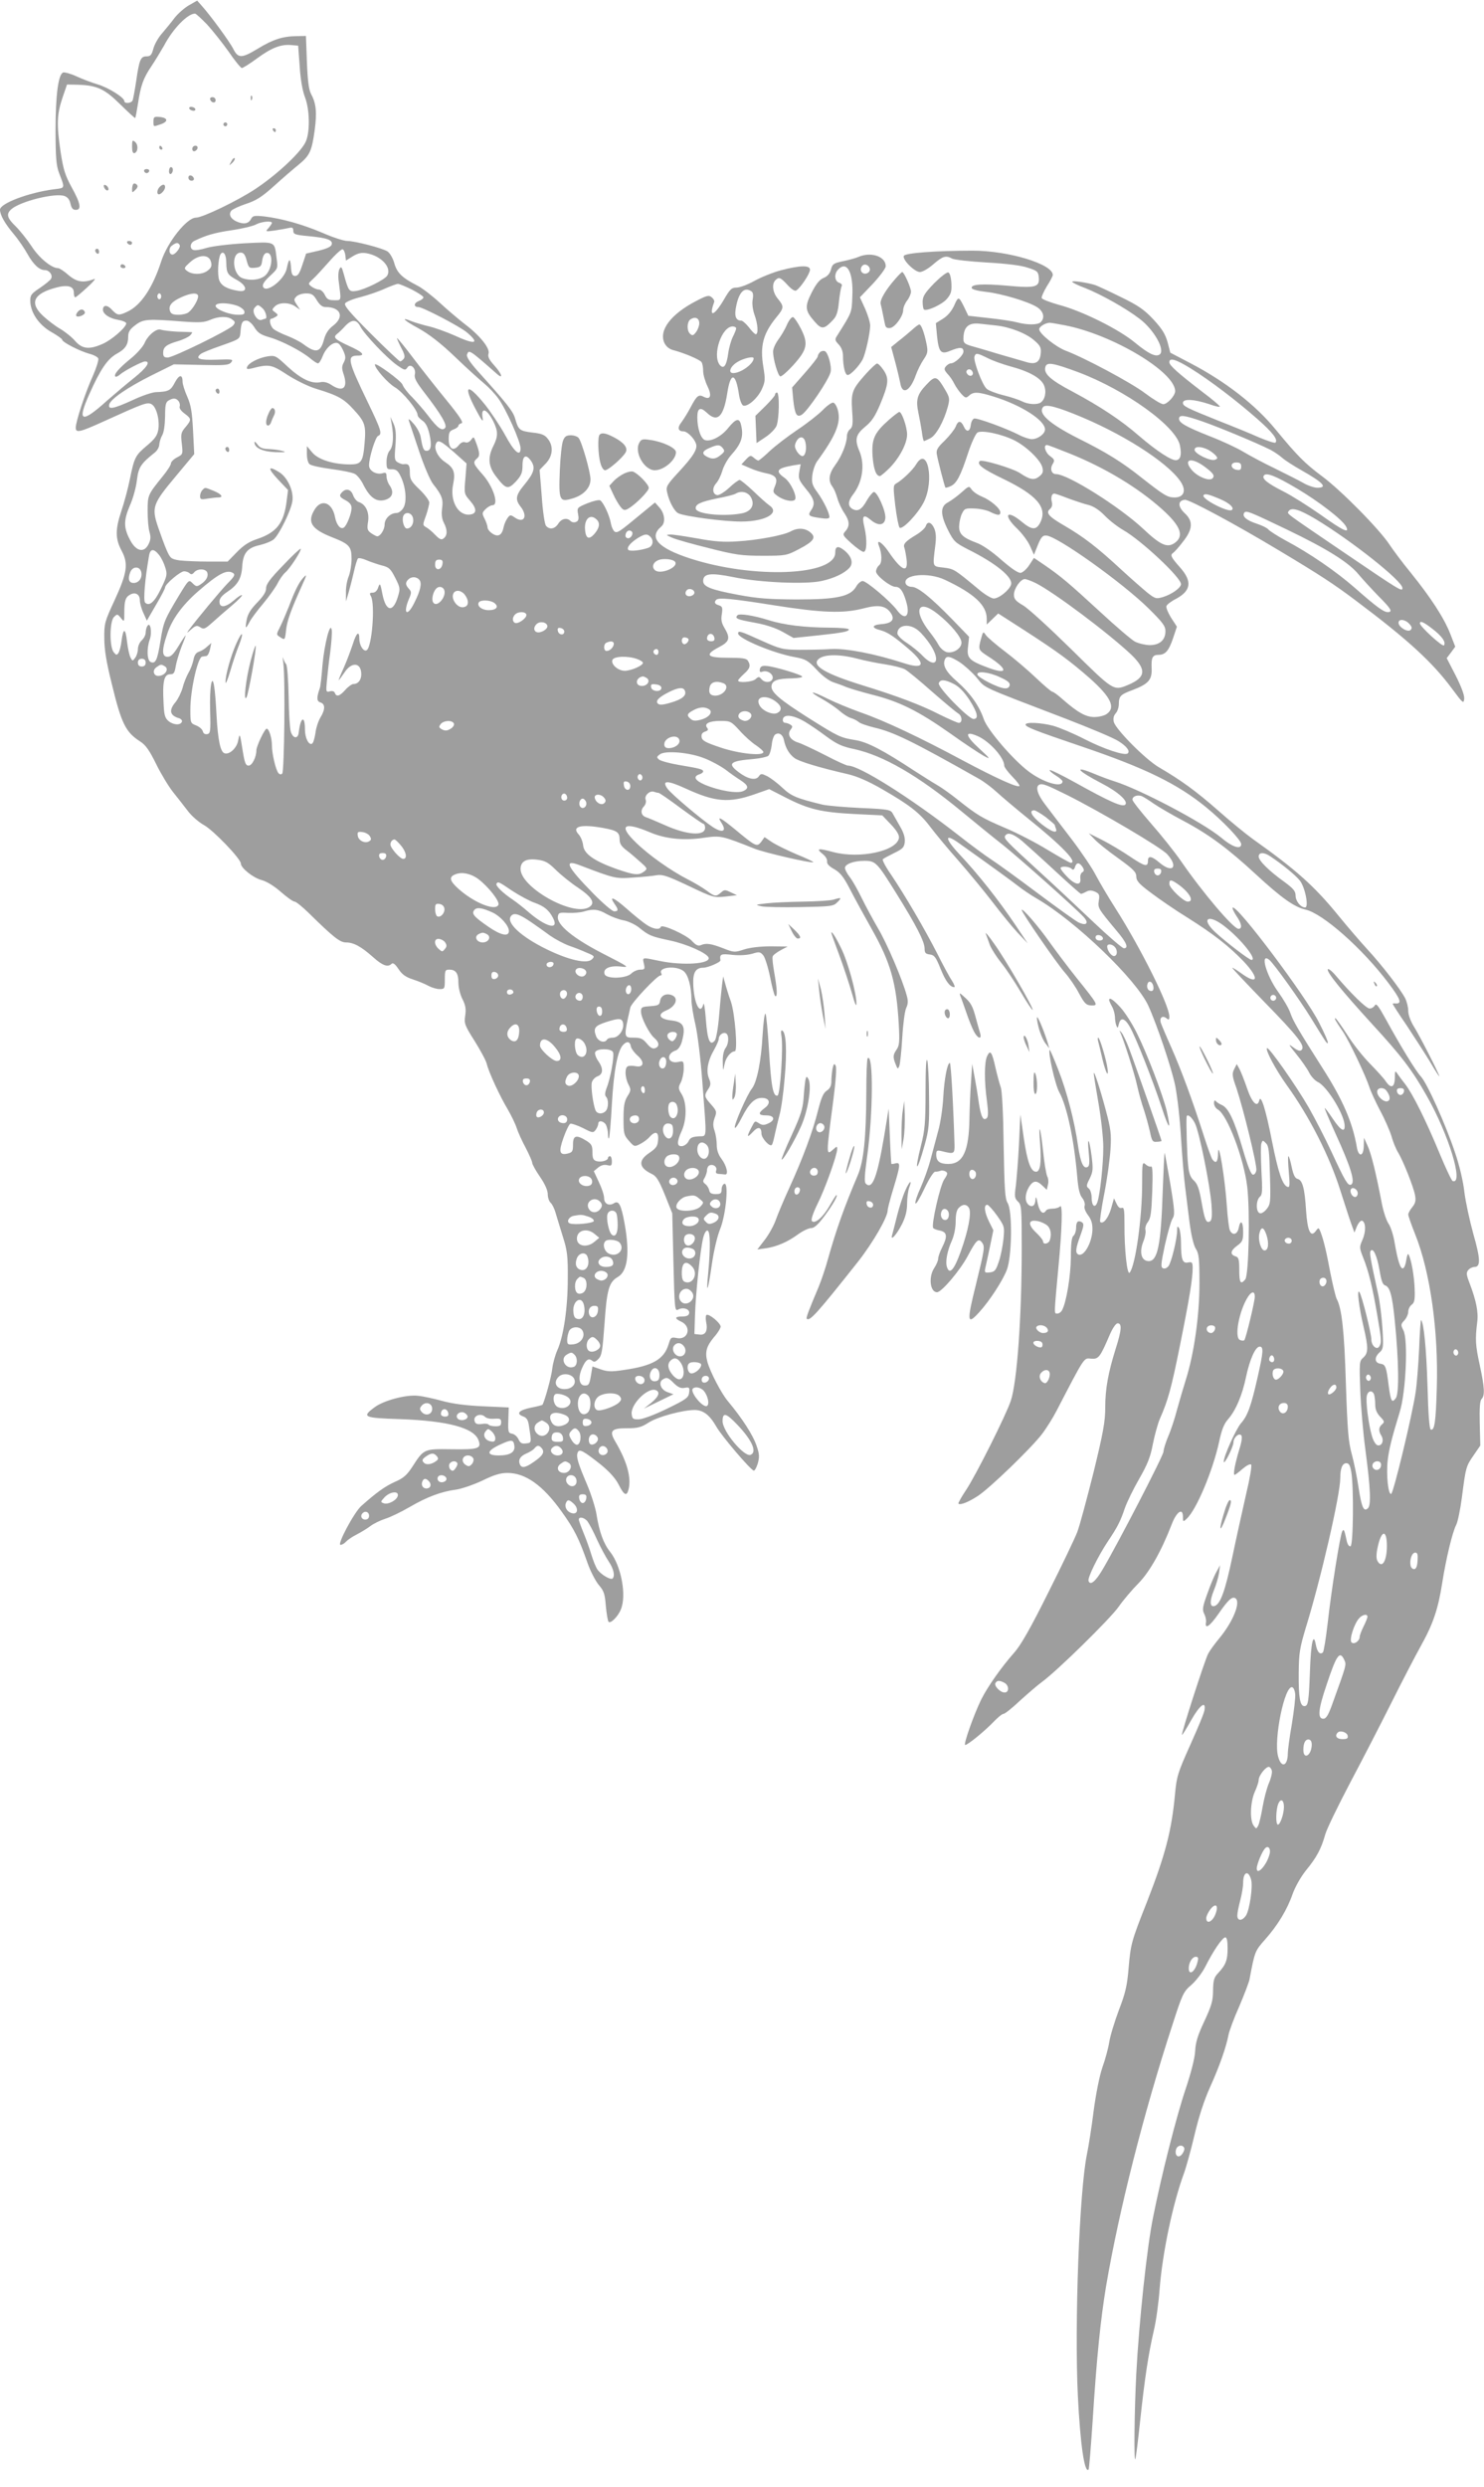 <?xml version="1.0" standalone="no"?>
<!DOCTYPE svg PUBLIC "-//W3C//DTD SVG 20010904//EN"
 "http://www.w3.org/TR/2001/REC-SVG-20010904/DTD/svg10.dtd">
<svg version="1.0" xmlns="http://www.w3.org/2000/svg"
 width="764pt" height="1280pt" viewBox="0 0 764 1280"
 preserveAspectRatio="xMidYMid meet">
<g transform="translate(0,1280) scale(0.1,-0.1)"
fill="#9e9e9e" stroke="none">
<path d="M973 12773 c-23 -13 -57 -43 -75 -66 -17 -23 -47 -59 -64 -79 -18
-20 -38 -55 -44 -77 -9 -34 -15 -41 -36 -41 -30 0 -37 -17 -53 -128 -7 -46
-15 -90 -18 -98 -6 -16 -43 -19 -43 -4 0 18 -83 70 -138 86 -30 9 -78 27 -108
41 -30 14 -61 22 -69 20 -25 -10 -39 -116 -39 -297 0 -143 4 -183 18 -220 31
-81 33 -77 -26 -84 -131 -17 -278 -73 -278 -105 0 -27 24 -70 71 -126 23 -27
55 -74 71 -103 31 -55 61 -82 89 -82 23 0 42 -26 32 -44 -4 -8 -30 -29 -58
-48 -45 -30 -50 -37 -49 -70 2 -58 45 -121 109 -157 30 -17 55 -35 55 -39 0
-13 89 -58 138 -72 24 -6 45 -17 48 -25 3 -8 -10 -49 -29 -92 -39 -86 -87
-233 -87 -264 0 -28 20 -24 143 32 205 93 225 101 247 89 25 -13 43 -81 35
-131 -5 -30 -18 -48 -56 -80 -62 -52 -67 -61 -90 -173 -10 -50 -30 -124 -44
-165 -32 -96 -32 -143 1 -205 36 -67 29 -114 -37 -257 -50 -108 -53 -118 -52
-194 0 -57 11 -124 37 -228 51 -212 73 -255 148 -303 28 -18 47 -45 82 -116
25 -51 64 -115 86 -143 22 -27 56 -71 76 -97 19 -26 57 -59 84 -74 48 -26 190
-174 190 -198 0 -23 64 -74 107 -85 26 -7 65 -31 99 -61 32 -28 63 -50 71 -50
7 0 39 -26 71 -57 127 -125 162 -153 193 -153 40 0 78 -21 139 -75 50 -45 77
-54 96 -35 7 7 18 -1 35 -26 18 -28 37 -42 74 -54 28 -9 64 -24 80 -33 17 -9
42 -17 58 -17 26 0 27 2 27 50 0 46 2 50 23 50 34 0 47 -19 47 -67 0 -25 9
-62 21 -85 16 -32 19 -51 14 -85 -6 -40 -3 -49 49 -131 30 -48 58 -100 62
-117 10 -42 67 -166 108 -234 18 -31 39 -74 46 -96 7 -22 28 -68 47 -103 18
-35 33 -69 33 -76 0 -8 18 -40 40 -72 26 -38 40 -70 40 -90 0 -17 7 -37 15
-44 8 -7 20 -31 26 -54 7 -22 23 -77 37 -121 22 -69 26 -98 25 -215 0 -149
-21 -296 -54 -369 -11 -25 -23 -68 -26 -96 -4 -39 -38 -162 -50 -184 -1 -2
-28 -9 -59 -15 -63 -13 -79 -31 -41 -45 19 -7 26 -19 30 -48 14 -90 14 -88
-15 -91 -22 -3 -30 2 -39 22 -7 14 -21 26 -33 28 -19 3 -21 9 -19 69 l2 66
-132 6 c-90 4 -158 13 -212 28 -44 12 -99 24 -123 26 -59 7 -174 -23 -222 -58
-70 -51 -59 -56 128 -62 249 -9 384 -45 406 -110 15 -42 -2 -47 -141 -45 -140
2 -141 2 -200 -90 -28 -43 -46 -59 -90 -78 -51 -23 -93 -53 -173 -124 -37 -33
-126 -200 -107 -200 8 0 20 7 28 16 7 8 31 25 53 36 23 12 55 31 72 44 17 13
52 30 77 38 26 8 82 35 125 60 89 52 163 80 239 90 29 4 90 25 135 46 61 30
94 40 130 40 93 0 182 -63 278 -197 67 -93 90 -139 135 -267 15 -43 42 -94 58
-113 26 -30 31 -45 36 -108 4 -41 10 -77 14 -81 10 -11 48 26 63 63 31 72 2
225 -55 297 -34 42 -56 104 -70 192 -5 33 -27 103 -49 155 -46 108 -57 143
-48 164 8 21 29 9 119 -62 45 -37 75 -70 92 -103 28 -56 42 -62 51 -24 15 60
-8 143 -68 245 -33 55 -21 69 58 69 57 0 74 4 113 29 46 30 176 65 238 65 44
-1 76 -25 111 -86 28 -49 173 -219 192 -226 5 -2 14 14 21 36 9 33 9 48 -5 89
-19 58 -75 144 -150 234 -32 38 -90 149 -104 200 -14 51 -5 81 34 128 19 21
34 46 34 54 0 18 -60 68 -73 60 -4 -3 -5 -18 -2 -34 10 -46 -2 -71 -33 -67
l-27 3 3 95 c3 111 28 348 43 403 6 22 15 37 22 34 14 -4 15 -90 3 -217 -12
-122 -1 -96 19 45 10 69 28 145 42 179 30 72 46 242 22 234 -7 -2 -14 -15 -14
-29 0 -20 -5 -24 -30 -24 -22 0 -31 5 -34 20 -2 11 -11 25 -20 32 -13 10 -14
15 -3 32 6 12 12 29 12 40 0 10 6 21 13 24 20 8 41 -9 34 -27 -4 -11 0 -16 13
-17 11 -1 26 -2 33 -3 19 -2 8 45 -19 81 -16 21 -24 45 -24 71 0 21 -5 54 -11
72 -9 25 -9 41 0 67 12 31 11 36 -18 69 -36 40 -37 46 -15 79 14 21 14 30 4
55 -16 38 -6 92 26 147 13 23 24 48 24 55 0 20 20 37 36 31 18 -7 17 -53 -1
-77 -9 -12 -15 -40 -14 -70 1 -51 1 -51 9 -13 6 34 32 66 53 67 16 0 1 193
-20 255 -12 33 -25 76 -30 95 l-10 35 -6 -45 c-3 -25 -10 -96 -15 -158 -5 -62
-15 -119 -22 -127 -25 -30 -38 2 -46 108 -4 56 -10 92 -13 79 -16 -61 -49 6
-52 104 -2 60 13 84 52 84 23 0 89 28 88 38 -5 32 2 35 62 28 38 -4 77 -1 102
6 36 11 41 10 57 -9 9 -12 25 -63 35 -113 10 -50 21 -93 26 -96 12 -7 10 36
-5 121 -7 39 -11 76 -8 83 2 7 21 21 41 32 l36 19 -86 1 c-54 0 -106 -6 -138
-16 -49 -16 -52 -16 -108 6 -62 24 -88 28 -115 16 -13 -6 -26 0 -46 22 -30 32
-155 88 -160 72 -6 -17 -42 -11 -75 12 -18 12 -63 48 -100 81 -67 59 -94 70
-63 25 21 -29 20 -38 -2 -38 -10 0 -59 42 -109 93 -138 141 -154 178 -65 143
176 -67 182 -69 272 -62 47 3 101 8 121 12 30 5 56 -4 164 -55 126 -60 130
-61 189 -55 l60 7 -32 15 c-29 14 -33 14 -50 -1 -25 -22 -32 -22 -73 9 -19 14
-63 41 -99 59 -86 44 -201 125 -267 190 -91 88 -62 109 75 51 78 -33 173 -43
278 -27 85 12 91 10 260 -57 50 -20 293 -76 301 -69 2 2 -37 21 -87 41 -49 21
-106 49 -127 63 l-37 25 -17 -24 c-22 -28 -28 -25 -135 64 -77 63 -95 72 -69
32 28 -43 4 -53 -47 -19 -57 38 -214 170 -233 198 -29 42 1 42 93 0 154 -71
225 -77 361 -29 l71 25 88 -45 c116 -59 180 -74 350 -83 l144 -7 45 -47 c30
-32 43 -54 41 -69 -10 -68 -202 -109 -338 -73 -78 21 -90 19 -57 -8 17 -13 27
-30 25 -40 -2 -12 10 -25 37 -40 31 -18 48 -39 83 -107 24 -47 75 -139 112
-205 95 -169 125 -273 137 -486 5 -89 3 -110 -11 -130 -19 -28 -20 -38 -5 -76
10 -26 12 -26 19 -8 4 11 11 76 15 145 4 69 13 137 20 152 10 21 11 37 3 65
-22 82 -102 269 -148 346 -26 45 -64 115 -84 156 -20 41 -47 89 -61 107 -14
18 -25 39 -25 47 0 20 44 37 99 37 59 0 65 -6 167 -170 101 -162 144 -246 144
-281 0 -23 5 -28 27 -31 23 -3 31 -13 55 -73 26 -65 49 -95 71 -95 5 0 -1 15
-12 33 -12 17 -47 82 -77 142 -64 125 -164 296 -236 403 -28 40 -47 76 -43 80
3 4 30 18 58 32 45 22 52 29 55 58 2 22 -6 48 -25 80 -15 26 -32 56 -38 67
-10 18 -25 21 -165 27 -85 4 -173 12 -195 17 -135 33 -161 44 -206 86 -25 24
-60 50 -78 60 -31 15 -34 15 -45 -1 -16 -22 -57 -13 -103 22 -60 45 -46 58 76
68 35 3 69 11 76 16 7 6 15 31 18 56 2 26 11 50 18 54 19 13 39 0 45 -29 8
-40 27 -72 54 -92 24 -18 131 -50 275 -83 47 -11 105 -36 176 -77 141 -81 194
-122 248 -194 25 -33 90 -112 146 -175 55 -63 135 -160 177 -215 42 -55 99
-125 127 -155 l52 -55 -67 100 c-83 123 -187 255 -283 357 -77 82 -81 113 -7
61 187 -133 276 -198 308 -223 20 -16 64 -46 97 -65 200 -117 509 -414 572
-549 43 -93 120 -320 139 -412 11 -55 25 -175 30 -269 6 -93 15 -206 21 -250
5 -44 16 -128 23 -186 9 -68 21 -117 32 -135 16 -24 19 -49 19 -179 0 -167
-28 -362 -70 -495 -13 -41 -33 -110 -45 -153 -11 -43 -31 -105 -45 -137 -14
-33 -25 -69 -25 -80 0 -20 -233 -470 -313 -606 -37 -63 -64 -85 -73 -60 -6 16
49 128 101 206 47 70 63 100 86 169 11 31 44 99 74 151 43 75 58 113 70 178 9
45 25 104 36 130 42 95 59 156 103 375 49 242 66 347 66 400 0 31 -3 34 -24
30 -28 -6 -36 15 -36 102 0 33 -5 67 -10 75 -8 12 -10 9 -10 -13 0 -42 -29
-162 -44 -182 -7 -10 -20 -16 -28 -12 -13 5 -12 20 9 119 14 62 31 123 39 136
13 20 12 40 -11 180 -15 86 -28 158 -29 159 -2 2 -6 -86 -10 -194 -9 -279 -26
-363 -72 -363 -37 0 -50 43 -29 98 10 24 15 52 12 62 -3 11 3 30 13 42 14 19
18 49 22 156 3 93 2 131 -6 129 -6 -3 -19 2 -28 11 -17 14 -18 9 -18 -99 0
-174 -34 -420 -64 -458 -13 -17 -28 116 -27 251 0 72 -2 86 -14 82 -9 -4 -19
4 -27 22 l-13 27 -15 -53 c-15 -50 -41 -82 -56 -68 -3 4 6 69 21 145 15 76 29
179 32 228 5 79 2 104 -25 205 -30 112 -60 203 -61 187 -1 -4 10 -73 24 -153
14 -80 25 -182 25 -227 0 -91 -17 -248 -31 -285 -12 -32 -29 -18 -29 25 0 20
-7 41 -15 47 -13 10 -13 16 5 51 17 35 18 49 10 114 -12 93 -24 109 -15 20 5
-49 4 -69 -5 -74 -22 -13 -37 21 -50 108 -18 127 -58 282 -103 395 -22 56 -41
101 -43 99 -10 -10 28 -179 49 -217 40 -72 77 -247 93 -438 5 -58 12 -90 25
-106 11 -14 16 -31 13 -41 -4 -10 3 -29 17 -48 18 -24 24 -44 23 -78 -3 -67
-46 -141 -74 -124 -15 9 -12 31 12 97 18 49 19 61 8 68 -20 12 -30 3 -30 -29
0 -16 -6 -34 -13 -40 -10 -7 -14 -41 -14 -113 -1 -96 -23 -229 -45 -270 -5
-10 -16 -18 -25 -18 -17 0 -17 -10 6 240 19 199 22 325 9 312 -7 -7 -24 -12
-39 -12 -15 0 -31 -4 -34 -10 -15 -24 -33 -7 -43 38 -6 32 -10 38 -11 20 -1
-32 -17 -44 -36 -28 -20 17 -19 55 2 91 21 34 39 37 69 8 l23 -22 6 26 c4 14
2 34 -4 44 -5 11 -15 69 -21 129 -14 130 -25 155 -15 34 7 -94 0 -140 -21
-140 -27 0 -45 50 -63 171 l-18 124 -7 -150 c-4 -82 -12 -179 -16 -215 -8 -57
-7 -66 10 -83 19 -17 20 -32 20 -245 0 -352 -24 -683 -56 -780 -24 -73 -181
-386 -230 -459 -24 -36 -42 -68 -40 -71 10 -9 52 8 101 40 62 41 269 241 327
315 24 31 59 87 78 124 146 281 139 271 177 267 39 -3 46 6 97 125 15 34 31
57 40 57 23 0 20 -36 -10 -130 -39 -125 -54 -207 -54 -302 0 -73 -10 -129 -60
-334 -34 -135 -71 -274 -84 -308 -13 -34 -81 -176 -151 -315 -89 -179 -140
-268 -173 -305 -67 -76 -135 -172 -170 -241 -38 -77 -94 -235 -83 -235 13 0
99 70 146 119 21 22 44 41 51 41 7 0 45 30 85 68 41 37 92 81 114 97 78 57
347 321 393 385 25 36 72 91 103 122 57 58 118 166 171 303 25 66 58 88 58 39
0 -26 1 -27 19 -10 50 45 135 248 167 395 13 62 25 93 46 117 40 45 74 126 93
219 19 89 48 155 70 155 21 0 19 -27 -10 -155 -34 -151 -52 -201 -86 -239 -27
-32 -89 -170 -89 -198 1 -21 49 75 50 98 0 26 27 51 40 38 6 -6 3 -33 -9 -70
-23 -76 -34 -134 -25 -134 3 0 22 14 41 31 20 17 39 27 44 22 5 -5 -7 -74 -26
-153 -18 -80 -50 -223 -70 -319 -37 -176 -61 -243 -90 -255 -27 -10 -29 23 -6
79 12 29 24 70 27 91 l5 39 -19 -35 c-11 -19 -32 -70 -47 -113 -24 -66 -26
-81 -16 -101 7 -13 11 -32 10 -42 -8 -42 18 -25 64 41 49 71 70 91 87 80 29
-18 -11 -119 -82 -205 -25 -30 -51 -66 -58 -80 -17 -31 -140 -413 -135 -418 2
-2 23 32 47 75 44 78 77 103 69 53 -1 -14 -35 -94 -73 -179 -65 -145 -70 -161
-79 -255 -17 -187 -50 -312 -144 -553 -81 -205 -84 -216 -95 -344 -7 -85 -16
-126 -49 -211 -22 -59 -45 -133 -50 -165 -5 -32 -21 -92 -36 -133 -15 -45 -33
-135 -45 -225 -10 -82 -26 -181 -34 -220 -39 -186 -65 -871 -47 -1245 12 -243
34 -400 55 -379 3 2 12 115 21 249 21 331 41 523 69 693 66 389 194 894 341
1344 52 162 58 174 98 208 23 20 56 62 72 94 43 85 88 150 103 151 8 0 12 -18
12 -56 0 -61 -9 -85 -48 -127 -22 -23 -26 -37 -27 -90 0 -52 -7 -77 -44 -157
-34 -72 -46 -109 -48 -155 -2 -37 -21 -111 -49 -195 -47 -139 -125 -445 -168
-662 -31 -151 -72 -536 -86 -800 -10 -188 -13 -464 -5 -443 3 6 14 96 25 200
24 222 42 339 70 461 12 49 25 145 30 215 15 188 68 439 125 594 12 33 37 123
55 200 22 93 49 176 80 245 48 106 83 206 95 270 4 19 28 85 55 145 26 61 50
124 53 140 27 144 28 145 80 204 65 73 114 154 142 235 13 36 41 86 68 120 55
67 79 111 100 187 9 30 67 149 128 265 61 115 156 299 211 409 55 110 124 243
153 295 63 113 89 190 110 325 19 121 52 260 72 298 8 16 21 79 29 140 20 155
21 161 60 217 l35 51 -3 114 c-2 81 1 118 10 126 17 18 15 59 -10 174 -22 102
-24 131 -13 221 7 51 -5 111 -41 205 -15 39 -16 50 -5 63 7 9 22 16 32 16 32
0 31 41 -6 170 -19 69 -40 166 -46 215 -6 54 -25 137 -49 206 -47 141 -143
355 -175 389 -27 29 -109 164 -180 294 -38 69 -50 85 -57 72 -5 -9 -17 -16
-27 -16 -17 0 -95 76 -173 168 -20 24 -39 39 -42 34 -8 -13 70 -109 227 -281
151 -164 207 -237 283 -372 113 -199 191 -456 133 -437 -6 2 -36 66 -68 143
-69 167 -138 306 -177 356 -16 20 -34 45 -41 55 -10 16 -12 13 -12 -23 -1 -51
-21 -57 -48 -16 -10 15 -46 54 -79 88 -34 34 -87 100 -117 148 -31 48 -59 87
-62 87 -7 0 -1 -11 38 -68 33 -49 117 -226 137 -287 7 -22 32 -76 55 -120 24
-44 50 -104 59 -133 8 -30 24 -68 35 -85 25 -42 78 -174 86 -218 5 -27 2 -41
-14 -61 -12 -14 -21 -32 -21 -38 0 -7 16 -53 36 -103 77 -192 120 -498 111
-789 -5 -179 -12 -221 -31 -215 -7 2 -13 76 -17 228 -6 192 -19 322 -33 336
-2 2 -7 -65 -10 -149 -4 -84 -12 -184 -18 -223 -18 -120 -114 -519 -126 -523
-15 -5 -26 97 -18 171 6 57 23 123 62 250 32 101 44 373 19 421 -14 27 -14 31
5 51 11 12 20 32 20 45 0 12 8 29 18 36 14 10 17 26 15 81 -2 65 -18 156 -32
178 -3 6 -8 -8 -11 -29 -3 -22 -10 -41 -17 -43 -13 -5 -27 38 -43 131 -6 38
-20 82 -31 98 -11 15 -27 63 -35 105 -30 156 -55 259 -74 298 l-18 40 -1 -42
c-1 -56 -27 -60 -36 -5 -21 123 -71 240 -171 397 -131 206 -157 251 -171 292
-8 24 -37 73 -63 109 -62 86 -95 205 -45 164 24 -20 155 -203 215 -300 80
-130 81 -132 86 -127 3 3 -17 50 -45 104 -67 135 -425 611 -445 592 -3 -3 6
-22 19 -42 28 -40 32 -67 11 -67 -26 0 -184 186 -295 347 -33 48 -104 137
-156 196 -52 60 -95 114 -95 122 0 17 25 26 48 18 9 -4 37 -21 62 -39 25 -17
93 -57 152 -88 132 -70 230 -143 373 -275 133 -123 199 -169 256 -182 89 -20
294 -201 427 -378 62 -82 71 -107 38 -105 -9 1 -16 0 -16 -2 0 -3 32 -53 72
-111 39 -59 93 -143 120 -187 26 -45 48 -78 48 -75 0 11 -102 211 -132 258
-16 26 -28 59 -28 78 0 19 -7 48 -16 66 -25 48 -121 172 -194 251 -36 39 -102
116 -147 171 -125 154 -219 238 -443 397 -36 26 -117 92 -180 148 -114 100
-190 155 -303 221 -68 39 -223 195 -233 234 -4 17 -1 32 10 44 9 10 16 31 16
47 0 42 9 50 71 73 81 31 100 52 98 110 -3 56 4 71 35 71 35 0 53 20 75 85
l20 60 -30 46 c-16 26 -27 53 -24 60 3 8 25 25 49 37 78 42 85 90 21 162 -47
53 -52 64 -35 75 6 4 29 29 50 57 51 64 54 106 9 147 -36 34 -36 65 1 69 22 2
257 -124 485 -261 212 -127 281 -172 394 -257 268 -201 396 -318 497 -455 55
-74 59 -78 62 -52 2 18 -13 59 -43 119 l-47 91 22 29 22 30 -26 67 c-32 81
-98 183 -201 311 -43 52 -92 118 -110 145 -51 79 -251 282 -350 355 -87 65
-126 104 -238 240 -103 126 -257 246 -437 340 l-105 55 -14 54 c-12 42 -28 68
-73 117 -48 51 -78 72 -171 117 -61 30 -121 58 -132 61 -45 13 -115 23 -115
16 0 -4 30 -19 68 -33 82 -33 206 -102 278 -157 76 -57 136 -165 103 -185 -20
-13 -57 5 -125 61 -84 70 -274 164 -392 195 -46 13 -86 28 -89 35 -2 6 10 33
26 60 17 26 31 53 31 59 0 56 -228 125 -412 125 -190 0 -350 -12 -355 -27 -8
-20 56 -83 83 -83 13 0 44 18 69 40 49 42 64 47 97 29 12 -6 93 -15 180 -20
102 -6 177 -15 210 -27 48 -15 53 -20 56 -49 5 -51 -17 -57 -165 -43 -128 11
-187 7 -180 -13 2 -7 35 -15 73 -19 80 -9 215 -49 262 -78 34 -21 43 -55 20
-78 -15 -15 -70 -15 -122 -1 -22 6 -87 16 -145 22 l-106 12 -20 42 c-29 59
-31 60 -53 10 -13 -28 -33 -52 -57 -67 l-37 -23 6 -66 c9 -84 20 -97 69 -76
49 20 67 19 67 -4 0 -20 -44 -61 -65 -61 -7 0 -18 -7 -25 -15 -11 -13 -9 -19
7 -38 12 -12 28 -35 36 -52 8 -16 25 -40 37 -53 20 -21 23 -22 39 -8 23 21 46
20 127 -5 142 -44 264 -122 264 -169 0 -23 -37 -50 -68 -50 -12 0 -41 9 -64
21 -70 36 -220 90 -233 85 -8 -3 -15 -17 -17 -32 -4 -36 -22 -41 -36 -9 -15
32 -30 32 -42 -1 -6 -14 -31 -46 -56 -71 -38 -36 -45 -49 -41 -71 5 -31 40
-165 44 -171 2 -2 14 1 27 7 31 14 51 52 90 171 17 52 39 99 48 105 23 14 126
-8 190 -40 62 -31 134 -101 144 -138 6 -24 3 -33 -16 -48 -26 -21 -48 -17
-100 18 -37 24 -196 72 -206 61 -17 -16 14 -40 120 -91 174 -84 228 -147 193
-222 -21 -44 -44 -43 -97 1 -78 65 -98 36 -24 -35 26 -25 56 -65 67 -90 l20
-45 14 35 c21 54 29 65 49 64 54 -1 392 -242 527 -375 73 -72 87 -91 87 -117
0 -46 -30 -72 -82 -72 -24 1 -57 9 -75 18 -17 9 -98 78 -180 154 -162 149
-200 181 -284 239 l-56 38 -24 -37 c-13 -20 -33 -38 -44 -40 -13 -2 -48 22
-100 67 -47 42 -98 77 -126 87 -73 27 -93 46 -91 88 1 21 7 49 15 64 12 25 17
27 65 25 28 -1 65 -9 81 -18 37 -18 51 -19 51 -2 0 20 -50 63 -94 81 -22 9
-46 25 -54 37 -13 19 -14 19 -52 -15 -21 -19 -53 -42 -69 -51 -41 -21 -41 -62
0 -144 29 -57 36 -64 102 -98 145 -72 234 -145 222 -182 -9 -28 -62 -71 -89
-71 -12 0 -49 22 -81 50 -122 101 -123 102 -177 109 -59 7 -57 0 -43 113 5 39
4 67 -5 88 -14 33 -36 40 -44 12 -4 -10 -24 -29 -47 -43 -57 -34 -71 -49 -63
-68 3 -9 8 -35 11 -57 10 -77 -25 -63 -94 39 -31 45 -62 65 -49 31 17 -43 18
-90 2 -103 -9 -7 -16 -22 -16 -32 0 -21 74 -79 100 -79 24 0 39 -21 55 -75 23
-76 -5 -102 -47 -45 -33 45 -157 150 -177 150 -9 0 -25 -13 -34 -30 -30 -50
-100 -65 -307 -65 -140 1 -200 5 -300 24 -140 26 -180 42 -180 71 0 39 38 44
156 20 135 -28 371 -38 453 -20 65 14 119 40 144 68 22 24 11 60 -28 91 -31
24 -45 20 -45 -13 0 -119 -420 -136 -747 -30 -166 54 -215 108 -149 164 23 19
19 65 -8 97 l-24 27 -72 -59 c-111 -92 -119 -97 -134 -92 -7 3 -17 22 -21 43
-7 42 -39 109 -55 119 -6 4 -36 -3 -66 -15 -53 -22 -54 -23 -48 -56 5 -26 2
-35 -11 -40 -9 -4 -21 -2 -28 5 -18 18 -46 13 -63 -14 -18 -28 -45 -32 -63
-11 -7 8 -17 76 -22 152 l-11 136 31 32 c37 38 42 90 11 128 -15 20 -32 27
-79 32 -66 8 -72 13 -89 72 -11 38 -40 75 -196 248 -37 42 -56 71 -52 81 10
27 11 27 154 -99 35 -31 26 0 -14 44 -26 29 -34 45 -29 60 9 27 -45 94 -122
152 -31 24 -89 73 -128 109 -40 37 -92 77 -116 89 -78 40 -105 65 -119 115 -7
26 -23 53 -35 61 -26 17 -168 54 -208 54 -16 0 -73 18 -125 41 -106 45 -210
74 -300 85 -55 6 -61 4 -71 -15 -13 -23 -38 -27 -75 -10 -30 14 -40 37 -25 55
6 7 40 23 76 35 52 17 82 36 145 93 43 39 100 88 126 109 57 47 67 69 82 177
12 90 8 137 -18 185 -12 22 -18 66 -22 165 l-5 135 -50 -1 c-70 -1 -120 -17
-197 -64 -84 -51 -102 -51 -127 -2 -19 38 -118 173 -163 223 l-23 26 -42 -24z
m94 -100 c29 -32 79 -95 111 -140 31 -46 62 -83 67 -83 6 0 41 22 79 50 75 55
123 73 176 68 l35 -3 8 -107 c4 -68 15 -127 27 -158 24 -62 27 -174 5 -227
-22 -53 -145 -169 -261 -246 -89 -59 -271 -147 -305 -147 -47 0 -147 -126
-179 -225 -44 -136 -104 -226 -174 -259 -45 -21 -51 -20 -80 10 -23 26 -46 26
-46 0 0 -22 34 -45 78 -52 23 -4 42 -12 42 -18 0 -20 -73 -84 -120 -105 -69
-31 -106 -28 -143 14 -17 20 -51 47 -76 62 -25 14 -64 44 -88 66 -73 67 -52
116 66 147 59 16 91 7 91 -25 0 -14 3 -25 8 -25 4 1 32 24 62 52 30 27 46 47
35 42 -56 -21 -89 -16 -132 20 -22 20 -47 36 -54 36 -34 0 -98 53 -136 112
-23 35 -60 81 -82 103 -45 43 -50 64 -23 88 46 41 227 86 275 68 16 -6 26 -20
30 -40 5 -22 12 -31 27 -31 31 0 25 33 -21 116 -34 62 -43 92 -57 182 -21 142
-19 193 9 277 l24 70 53 -1 c102 -3 140 -21 221 -101 41 -40 75 -72 77 -70 2
1 8 34 14 72 15 97 27 131 70 195 20 30 49 78 65 106 45 86 121 164 159 164 5
0 33 -26 63 -57z m333 -1020 c0 -3 -8 -15 -17 -26 -18 -19 -17 -20 32 -13 28
4 60 10 73 13 17 4 22 1 22 -15 0 -17 9 -21 77 -27 95 -9 126 -19 121 -42 -2
-12 -23 -22 -67 -33 l-65 -15 -19 -57 c-14 -43 -23 -58 -37 -58 -15 0 -20 9
-22 48 -4 47 -11 43 -22 -11 -13 -58 -108 -130 -122 -92 -4 11 7 28 35 54 42
39 42 39 35 92 -11 89 -3 85 -166 77 -83 -5 -165 -15 -195 -24 -29 -9 -59 -14
-68 -10 -20 7 -16 36 5 46 59 29 104 42 191 55 56 8 113 22 127 30 28 15 82
20 82 8z m-475 -114 c7 -11 -22 -49 -37 -49 -19 0 -21 33 -3 46 23 17 32 17
40 3z m853 -53 l3 -27 35 22 c26 16 45 20 70 16 76 -13 133 -74 107 -116 -12
-20 -114 -71 -158 -78 -38 -6 -41 -1 -65 86 -10 38 -14 42 -22 27 -6 -10 -8
-39 -4 -65 13 -102 15 -96 -24 -96 -28 0 -37 5 -48 28 -7 15 -21 27 -31 27 -9
0 -26 7 -37 15 -19 15 -18 15 6 38 14 12 51 53 84 90 32 37 64 66 70 64 6 -2
12 -16 14 -31z m-613 -37 c1 -55 6 -63 55 -90 52 -29 57 -64 8 -56 -58 9 -88
26 -99 54 -11 27 -6 113 6 134 14 22 30 0 30 -42z m105 10 c10 -37 13 -40 43
-37 28 3 33 7 37 38 3 21 11 36 21 38 39 7 32 -86 -8 -118 -28 -21 -76 -26
-116 -11 -51 20 -57 131 -8 131 15 0 23 -10 31 -41z m-184 -6 c6 -20 2 -31
-16 -45 -27 -22 -79 -23 -106 -3 -18 14 -18 16 14 45 44 41 98 43 108 3z
m1034 -143 c33 -17 60 -35 60 -40 0 -6 -12 -15 -26 -20 -24 -10 -25 -30 -1
-30 23 0 212 -99 250 -130 70 -59 44 -66 -64 -16 -41 18 -99 39 -129 46 -30 7
-70 19 -89 26 -62 26 -44 6 36 -37 53 -30 112 -75 185 -145 59 -57 126 -117
149 -136 22 -18 56 -53 74 -78 40 -54 115 -223 115 -257 0 -47 -33 -19 -81 71
-27 48 -74 119 -104 156 -92 113 -113 99 -44 -30 28 -53 38 -66 34 -43 -11 60
20 52 54 -14 26 -52 26 -78 1 -128 -30 -59 -26 -105 13 -156 51 -67 62 -70
103 -27 28 31 34 45 34 83 0 52 19 61 46 20 21 -33 13 -59 -36 -119 -45 -54
-49 -76 -20 -113 38 -48 19 -88 -27 -58 -25 17 -27 17 -40 -1 -8 -11 -17 -31
-20 -46 -8 -42 -28 -54 -58 -34 -14 9 -25 23 -25 32 0 8 -7 28 -15 44 -14 28
-14 31 5 50 11 11 27 20 35 20 36 0 4 98 -52 160 -47 53 -50 61 -27 81 16 13
14 31 -7 86 -10 27 -11 27 -24 9 -9 -11 -20 -16 -30 -12 -11 4 -23 -2 -34 -16
-27 -33 -51 -18 -51 32 0 34 4 42 25 50 14 5 25 14 25 19 0 5 7 11 16 13 12 2
-9 35 -81 123 -54 66 -131 164 -172 218 -40 53 -76 97 -79 97 -2 0 7 -21 20
-47 19 -35 23 -50 14 -60 -6 -7 -14 -13 -18 -13 -4 0 -72 64 -150 142 -110
110 -140 146 -133 157 5 8 41 23 79 32 38 10 94 29 124 43 30 13 61 25 68 25
7 1 39 -13 72 -29z m-1290 -35 c0 -8 -4 -15 -10 -15 -5 0 -10 7 -10 15 0 8 5
15 10 15 6 0 10 -7 10 -15z m190 0 c0 -19 -27 -65 -49 -82 -8 -7 -32 -13 -52
-13 -29 0 -39 5 -44 20 -9 27 10 49 60 71 50 23 85 24 85 4z m611 -20 c15 -24
28 -35 44 -35 79 0 100 -50 40 -96 -24 -18 -38 -40 -46 -68 -18 -70 -42 -76
-106 -28 -17 13 -56 33 -85 44 -29 11 -61 27 -70 35 -18 16 -25 53 -10 53 4 0
14 5 22 10 13 8 12 11 -4 23 -17 12 -17 14 -1 30 21 22 74 22 105 0 l25 -17
-17 26 c-16 24 -16 28 -2 42 8 9 31 16 50 16 29 0 38 -6 55 -35z m-411 -28
c19 -7 36 -20 38 -29 3 -15 -4 -18 -32 -18 -46 0 -116 28 -116 46 0 17 60 18
110 1z m132 -14 c16 -14 26 -53 14 -53 -2 0 -11 -3 -19 -6 -23 -9 -53 41 -37
61 16 19 19 19 42 -2z m-157 -57 c17 -12 17 -16 5 -31 -19 -23 -308 -165 -337
-165 -18 0 -23 6 -23 24 0 30 16 43 78 61 27 8 55 22 62 30 7 8 11 15 9 15 -2
1 -35 2 -74 3 -38 2 -77 7 -86 10 -21 10 -68 -28 -85 -69 -8 -18 -40 -55 -73
-81 -60 -49 -87 -81 -77 -91 3 -3 14 2 23 10 24 21 115 68 130 68 30 0 8 -33
-57 -85 -39 -31 -100 -83 -138 -116 -133 -120 -157 -112 -92 33 57 128 93 180
140 207 46 25 60 47 60 90 0 23 9 37 37 58 41 31 62 33 248 18 81 -6 107 -4
135 8 45 20 91 21 115 3z m115 -41 c17 -28 33 -38 78 -51 63 -18 165 -71 210
-109 17 -14 34 -25 39 -25 6 0 17 18 25 39 19 47 61 79 82 62 8 -6 19 -25 26
-42 10 -24 10 -35 0 -54 -11 -20 -11 -32 0 -64 22 -68 -5 -91 -64 -52 -19 13
-39 18 -57 14 -46 -9 -99 17 -167 79 -62 58 -65 60 -105 54 -47 -8 -98 -34
-105 -55 -4 -11 2 -12 24 -7 89 23 101 21 182 -32 43 -28 108 -60 147 -72 115
-35 144 -51 196 -108 58 -63 64 -81 56 -173 -8 -96 -17 -109 -75 -109 -86 0
-164 25 -194 61 l-28 33 0 -41 c0 -23 6 -46 14 -52 8 -7 59 -18 113 -25 54 -7
108 -18 120 -25 12 -6 33 -32 45 -58 33 -64 65 -87 109 -76 40 11 49 40 25 75
-9 12 -16 33 -16 46 0 18 -4 22 -19 17 -32 -10 -71 11 -71 40 0 41 33 147 47
152 22 9 15 31 -53 172 -104 215 -110 241 -52 241 42 0 26 18 -48 51 -71 33
-81 43 -58 61 9 7 28 25 42 41 34 35 58 34 77 -3 21 -41 139 -165 190 -200 37
-26 42 -27 52 -12 15 25 46 -3 39 -34 -5 -18 7 -40 47 -92 88 -114 122 -171
108 -185 -16 -16 -38 -1 -87 64 -23 30 -60 72 -82 95 -23 22 -45 51 -50 65 -8
20 -142 118 -142 103 0 -20 67 -96 103 -117 41 -24 117 -117 117 -143 0 -7 11
-19 24 -28 17 -11 28 -32 37 -70 13 -59 8 -86 -15 -86 -15 0 -20 12 -30 70 -3
20 -20 51 -37 70 -20 23 -28 28 -24 15 4 -11 27 -81 52 -155 26 -78 57 -150
72 -170 46 -58 54 -79 47 -127 -4 -30 -1 -54 9 -73 19 -37 19 -64 0 -80 -12
-10 -20 -7 -43 16 -15 16 -36 34 -47 40 -19 11 -20 12 -2 60 9 27 17 57 17 68
0 10 -22 40 -50 67 -44 42 -50 53 -50 89 0 37 -7 45 -33 41 -4 -1 -17 3 -28 9
-18 10 -19 18 -13 88 4 59 2 85 -10 112 l-16 35 7 -40 c11 -63 7 -114 -11
-134 -9 -10 -16 -35 -16 -57 0 -37 2 -40 28 -39 21 0 31 -7 45 -37 27 -55 33
-132 13 -163 -9 -14 -24 -25 -34 -25 -32 0 -62 -29 -62 -60 0 -26 -22 -60 -38
-60 -4 0 -18 7 -31 16 -20 14 -22 22 -16 60 7 48 -12 88 -47 100 -11 3 -24 19
-30 35 -10 30 -35 38 -56 17 -18 -18 -15 -26 18 -43 20 -11 30 -23 30 -39 0
-28 -25 -92 -40 -101 -17 -11 -37 13 -45 53 -14 76 -70 97 -105 40 -40 -65
-17 -101 90 -143 89 -35 100 -47 100 -112 0 -29 -7 -70 -15 -90 -8 -19 -15
-56 -14 -82 l0 -46 15 50 c8 28 20 76 27 107 7 31 16 60 20 64 4 4 24 0 44 -9
21 -9 57 -21 79 -27 37 -9 45 -17 69 -64 25 -49 26 -56 14 -95 -25 -85 -62
-80 -80 11 -11 57 -13 60 -22 35 -5 -17 -16 -27 -28 -27 -16 0 -18 -3 -9 -19
22 -43 5 -260 -22 -277 -16 -10 -38 25 -38 58 0 45 -15 33 -34 -28 -10 -30
-30 -84 -46 -120 -16 -35 -28 -64 -26 -64 2 0 15 18 30 40 37 56 86 51 86 -10
0 -29 -16 -50 -40 -50 -8 0 -27 -13 -42 -30 -29 -33 -46 -38 -54 -16 -3 8 -13
12 -26 8 -20 -5 -20 -2 -15 54 3 32 10 98 17 146 6 48 10 100 8 115 -7 50 -38
-71 -48 -182 -4 -55 -10 -107 -13 -115 -18 -51 -17 -69 3 -75 25 -8 25 -36 0
-77 -11 -18 -23 -54 -26 -81 -4 -26 -11 -50 -17 -54 -17 -10 -37 29 -37 73 0
76 -23 64 -32 -16 -4 -35 -30 -31 -41 5 -5 17 -10 98 -11 182 -2 90 -7 157
-13 165 -6 7 -13 22 -16 33 -2 11 -2 -2 2 -30 10 -79 5 -555 -6 -566 -6 -6
-13 -5 -20 3 -14 18 -33 100 -33 142 0 38 -15 86 -27 86 -11 -1 -53 -91 -53
-111 0 -35 -22 -79 -40 -79 -15 0 -20 13 -30 73 -15 96 -16 97 -24 55 -7 -38
-46 -74 -71 -64 -20 7 -33 67 -40 191 -3 61 -8 128 -12 150 -11 77 -25 -2 -21
-125 3 -104 1 -115 -15 -118 -12 -2 -20 3 -23 15 -3 11 -19 24 -35 30 -28 11
-29 13 -29 82 0 99 38 269 61 272 5 1 14 2 21 3 7 0 15 16 19 34 l7 33 -22
-19 c-11 -11 -31 -23 -42 -26 -15 -5 -24 -18 -28 -42 -4 -19 -15 -49 -26 -67
-10 -18 -24 -52 -30 -77 -7 -24 -23 -57 -36 -73 -35 -41 -30 -68 14 -82 13 -3
21 -12 19 -18 -6 -20 -42 -19 -68 1 -20 17 -24 30 -27 96 -6 108 3 146 33 146
20 0 24 6 30 43 4 23 18 68 30 100 13 31 22 57 21 57 -2 0 -19 -25 -37 -55
-25 -41 -39 -55 -56 -55 -30 0 -31 34 -2 118 25 76 78 148 158 218 106 92 149
115 181 95 12 -8 7 -18 -28 -53 -37 -38 -161 -187 -202 -243 -10 -15 -7 -13
13 5 24 21 31 23 48 12 18 -12 25 -9 63 25 23 21 68 60 100 87 31 26 55 51 52
53 -3 3 -21 -8 -41 -26 -44 -38 -75 -41 -75 -7 0 16 12 31 40 50 53 35 73 68
77 130 4 69 26 97 91 111 29 7 61 20 72 30 28 25 87 145 95 194 9 52 -24 125
-69 152 -57 35 -59 20 -6 -37 l53 -56 -7 -55 c-14 -116 -52 -164 -155 -198
-39 -13 -68 -32 -101 -66 l-48 -49 -99 0 c-55 0 -122 3 -148 6 -44 7 -48 10
-67 53 -11 25 -31 80 -45 121 -33 99 -27 117 92 259 l95 114 -6 121 c-5 97
-11 132 -30 175 -13 29 -24 64 -24 77 0 39 -18 37 -40 -5 -21 -41 -33 -47 -98
-49 -19 -1 -73 -19 -121 -42 -97 -44 -124 -49 -119 -23 5 28 94 89 218 151
l115 57 141 -3 c121 -3 142 -1 154 13 13 16 7 17 -75 14 -89 -3 -111 5 -82 29
8 7 56 26 108 44 93 33 94 33 97 68 4 50 9 60 31 60 11 0 28 -14 41 -35z
m3818 10 c73 -8 157 -41 198 -78 29 -25 35 -36 32 -65 -4 -46 -26 -60 -75 -45
-21 6 -78 23 -128 37 -49 15 -114 34 -142 42 -45 12 -53 18 -53 39 0 62 25 86
85 79 17 -2 54 -6 83 -9z m354 1 c244 -47 568 -240 568 -339 0 -23 -40 -67
-61 -67 -11 0 -52 25 -92 55 -70 54 -314 184 -410 220 -52 20 -137 88 -137
111 0 12 29 31 52 33 3 1 39 -5 80 -13z m-395 -170 c26 -13 77 -31 113 -41 98
-26 159 -60 175 -98 14 -33 5 -74 -18 -89 -19 -12 -66 -9 -96 7 -16 8 -58 22
-95 31 -37 9 -76 24 -86 33 -23 19 -71 147 -63 167 7 19 13 18 70 -10z m1043
-52 c100 -62 235 -165 342 -259 81 -71 109 -108 94 -123 -4 -3 -41 9 -84 27
-42 19 -138 58 -212 87 -162 65 -180 74 -180 91 0 22 58 19 136 -7 30 -11 54
-16 54 -12 0 4 -41 39 -92 77 -125 96 -168 135 -168 151 0 25 34 15 110 -32z
m-580 -19 c245 -92 507 -280 525 -379 9 -46 3 -70 -18 -74 -23 -5 -101 46
-193 125 -92 80 -199 151 -341 227 -120 63 -153 95 -140 131 9 22 40 17 167
-30z m-545 5 c11 -17 -5 -32 -21 -19 -7 6 -11 15 -8 20 7 12 21 11 29 -1z
m-4086 -154 c6 -7 9 -20 6 -28 -3 -8 7 -23 25 -36 36 -27 37 -32 5 -70 -23
-27 -25 -36 -19 -85 6 -54 6 -55 -25 -71 -17 -9 -31 -23 -31 -31 0 -8 -19 -38
-43 -67 -76 -94 -77 -96 -77 -178 0 -41 4 -90 10 -109 7 -25 6 -40 -6 -63 -22
-43 -61 -36 -91 17 -37 67 -38 104 -5 182 17 37 33 97 37 133 8 66 20 84 93
142 12 10 22 28 22 40 1 13 7 34 15 48 9 15 14 54 15 97 0 58 3 74 18 82 24
14 38 13 51 -3z m4656 -85 c240 -102 464 -252 511 -343 20 -40 4 -68 -39 -68
-37 0 -54 11 -169 101 -100 80 -182 131 -327 203 -148 75 -208 128 -181 161
14 17 72 2 205 -54z m616 -20 c81 -28 281 -111 350 -146 19 -10 45 -28 59 -40
14 -13 59 -42 100 -65 113 -64 137 -90 82 -90 -16 0 -49 11 -73 25 -24 14 -91
47 -147 75 -57 27 -129 66 -161 85 -31 19 -108 55 -170 79 -126 50 -161 70
-161 91 0 22 26 19 121 -14z m-3854 -158 l65 -58 -6 -78 c-7 -78 -6 -79 24
-114 36 -41 36 -67 -1 -71 -61 -7 -104 71 -86 156 12 60 4 84 -40 113 -37 24
-60 67 -49 94 9 25 25 18 93 -42z m3175 -9 c180 -73 347 -174 470 -284 98 -88
117 -140 63 -176 -37 -24 -72 -8 -159 74 -123 115 -389 282 -449 282 -24 0
-33 28 -17 53 11 18 9 23 -14 40 -25 18 -36 57 -16 57 5 0 60 -21 122 -46z
m707 22 c15 -8 33 -22 40 -30 11 -13 10 -17 -4 -22 -22 -9 -105 31 -105 51 0
19 32 19 69 1z m-21 -85 c48 -35 58 -49 44 -63 -16 -16 -78 9 -107 44 -45 54
-4 67 63 19z m192 -2 c0 -15 -5 -20 -22 -17 -34 5 -37 38 -4 38 20 0 26 -5 26
-21z m287 -113 c113 -67 235 -161 253 -196 20 -38 -15 -22 -131 61 -63 44
-148 98 -190 119 -83 42 -113 66 -103 82 12 19 61 -1 171 -66z m-1177 -51 c36
-13 83 -29 105 -34 26 -7 55 -26 83 -55 24 -25 67 -58 95 -74 93 -53 297 -244
297 -278 0 -19 -47 -52 -91 -66 -37 -11 -41 -10 -82 22 -23 19 -85 73 -137
121 -123 114 -193 167 -289 223 -83 48 -99 67 -75 87 10 8 13 21 9 36 -6 24 0
43 13 43 4 0 36 -11 72 -25z m785 -5 c46 -20 72 -45 56 -55 -21 -12 -156 58
-145 76 6 11 26 6 89 -21z m486 -100 c188 -113 449 -320 449 -356 0 -21 -11
-14 -310 189 -303 206 -284 192 -276 206 14 22 54 10 137 -39z m-146 -55 c210
-101 320 -170 371 -233 22 -26 67 -75 101 -110 65 -65 75 -82 47 -82 -21 0
-60 29 -168 124 -97 85 -232 178 -358 245 -42 23 -81 48 -88 56 -6 8 -33 21
-60 30 -52 17 -76 37 -65 55 9 15 22 10 220 -85z m-4499 60 c7 -27 -9 -55 -31
-55 -15 0 -27 42 -19 64 10 25 43 19 50 -9z m947 -10 c18 -18 12 -45 -15 -75
-27 -29 -42 -21 -46 24 -5 57 28 85 61 51z m180 -61 c9 -10 -4 -34 -19 -34 -8
0 -14 6 -14 13 0 22 19 35 33 21z m95 -26 c19 -19 14 -48 -10 -57 -40 -14 -97
-20 -104 -10 -8 13 13 37 51 61 35 21 47 22 63 6z m-2529 -94 c12 -15 26 -44
32 -65 11 -35 9 -44 -22 -108 -33 -70 -61 -93 -82 -72 -10 10 -1 120 20 239 6
39 24 41 52 6z m2657 -36 c17 -27 -72 -65 -102 -44 -21 16 -13 43 17 54 25 10
77 4 85 -10z m-1198 -10 c-5 -34 -38 -37 -38 -4 0 20 5 26 21 26 15 0 20 -5
17 -22z m-1550 -46 c4 -28 -14 -52 -40 -52 -24 0 -31 20 -18 54 13 35 53 33
58 -2z m339 2 c7 -20 -5 -42 -34 -61 -19 -13 -24 -12 -41 5 -20 20 -20 20 -69
-60 -77 -128 -81 -138 -97 -237 -16 -99 -25 -118 -50 -108 -19 8 -22 68 -5
116 13 37 3 94 -12 70 -5 -7 -9 -23 -9 -35 0 -11 -9 -29 -20 -39 -11 -10 -20
-30 -20 -45 0 -14 -6 -35 -14 -45 -13 -18 -14 -18 -24 1 -6 11 -14 48 -18 82
-8 71 -19 73 -28 5 -3 -27 -11 -55 -16 -63 -9 -13 -12 -12 -25 4 -22 29 -21
159 2 181 16 16 18 16 35 -5 18 -22 18 -22 18 28 0 60 6 79 30 92 27 15 50 1
50 -29 0 -14 8 -44 18 -65 l18 -40 47 81 c26 44 47 84 47 90 0 17 78 83 98 83
10 0 23 -5 28 -10 8 -8 15 -6 24 5 17 20 59 19 67 -1z m3798 -38 c151 -71 215
-131 215 -200 l0 -30 30 29 29 28 137 -88 c170 -110 231 -155 334 -245 109
-97 135 -151 88 -184 -12 -9 -41 -16 -64 -16 -44 0 -85 23 -163 91 -24 22 -48
39 -53 39 -5 0 -44 33 -86 73 -42 40 -114 101 -159 135 -45 34 -89 72 -97 83
-14 21 -15 20 -25 -17 -16 -57 -15 -59 38 -93 104 -67 101 -96 -5 -56 -96 36
-108 49 -100 109 l5 49 -87 90 c-110 113 -177 167 -208 167 -14 0 -27 7 -31
16 -18 48 116 61 202 20z m-2706 0 c14 -17 6 -55 -26 -118 -36 -74 -60 -58
-28 19 14 32 14 38 0 53 -18 20 -19 32 -3 48 16 16 43 15 57 -2z m3174 -17
c96 -49 372 -256 490 -367 81 -78 77 -118 -16 -157 -75 -31 -74 -31 -291 183
-111 109 -222 211 -248 226 -39 23 -48 33 -48 56 0 31 34 80 56 80 8 0 34 -10
57 -21z m-3046 -35 c13 -35 -38 -94 -57 -64 -9 14 -2 49 13 68 13 17 36 15 44
-4z m1288 -14 c0 -8 -10 -16 -22 -18 -22 -3 -32 16 -16 32 12 11 38 2 38 -14z
m-1179 -15 c22 -33 15 -60 -16 -60 -28 0 -57 42 -47 68 9 25 44 21 63 -8z
m1589 -50 c248 -39 355 -43 460 -16 79 21 116 14 142 -25 21 -33 4 -52 -50
-56 -49 -4 -52 -19 -5 -31 38 -10 72 -33 151 -101 87 -76 73 -103 -35 -67
-143 46 -290 75 -368 71 -41 -3 -115 -4 -165 -4 -85 1 -96 3 -194 47 -110 50
-121 53 -121 37 0 -26 184 -103 294 -122 53 -10 65 -16 110 -64 29 -32 65 -58
86 -65 19 -6 49 -17 65 -24 17 -7 77 -25 135 -40 140 -35 238 -84 400 -198 74
-53 153 -105 175 -117 37 -20 35 -16 -25 39 -73 67 -75 93 -5 62 60 -27 135
-110 135 -151 0 -8 19 -33 42 -57 23 -23 39 -45 36 -48 -9 -10 -123 42 -292
132 -218 117 -402 204 -523 246 -56 20 -134 52 -174 72 -85 43 -103 40 -25 -3
30 -17 70 -44 88 -60 18 -16 44 -33 58 -37 14 -4 32 -13 40 -20 8 -8 44 -20
80 -29 100 -23 195 -69 540 -264 25 -14 65 -44 90 -67 25 -23 97 -84 160 -135
177 -142 261 -230 222 -230 -5 0 -58 30 -118 66 -60 37 -159 88 -221 114 -119
51 -141 64 -243 145 -36 29 -84 63 -107 76 -23 13 -74 46 -115 72 -163 107
-242 148 -303 158 -80 13 -89 18 -239 112 -153 97 -199 136 -194 168 4 27 30
37 106 38 28 1 52 4 52 9 0 9 -146 53 -185 55 -21 2 -30 -3 -33 -16 -3 -15 1
-18 15 -13 26 8 58 -16 50 -38 -8 -20 -40 -21 -57 -1 -12 14 -15 14 -30 0 -17
-15 -90 -21 -90 -7 0 4 14 19 30 34 31 27 36 43 20 68 -7 12 -31 15 -102 15
-110 0 -122 15 -46 55 54 28 59 46 28 98 -15 25 -19 42 -14 71 5 34 3 40 -15
46 -21 6 -26 16 -14 28 12 13 78 7 298 -28z m-1440 12 c25 -19 11 -37 -29 -37
-35 0 -62 21 -51 40 9 14 58 13 80 -3z m2282 -56 c67 -53 123 -120 123 -148 0
-30 -42 -57 -76 -49 -14 4 -33 20 -42 37 -9 17 -30 47 -46 67 -88 112 -61 174
41 93z m-2117 -6 c0 -18 -45 -49 -60 -40 -13 8 -13 28 2 43 17 17 58 15 58 -3z
m4545 -45 c14 -15 16 -23 7 -32 -14 -14 -62 15 -62 37 0 22 34 18 55 -5z
m-4437 -11 c3 -17 -35 -39 -55 -32 -16 6 -17 25 -1 41 17 17 52 11 56 -9z
m4555 -14 c50 -38 72 -69 61 -86 -6 -11 -124 97 -124 113 0 15 18 8 63 -27z
m-2645 -10 c17 -14 44 -46 61 -72 57 -86 28 -128 -40 -57 -18 19 -55 49 -81
66 -27 17 -48 39 -48 48 0 45 62 54 108 15z m-1823 -5 c0 -22 -29 -18 -33 3
-3 14 1 18 15 15 10 -2 18 -10 18 -18z m773 -33 c2 -12 -3 -17 -17 -17 -12 0
-21 6 -21 13 0 31 32 34 38 4z m-135 -4 c9 -9 -13 -34 -24 -27 -14 8 -11 34 4
34 8 0 17 -3 20 -7z m-383 -26 c0 -17 -20 -37 -37 -37 -17 0 -17 37 0 43 22
10 37 7 37 -6z m230 -42 c0 -8 -4 -15 -9 -15 -13 0 -22 16 -14 24 11 11 23 6
23 -9z m1021 -34 c41 -11 107 -24 147 -30 41 -6 86 -18 100 -25 15 -8 78 -60
141 -116 63 -55 123 -105 133 -111 21 -11 25 -49 4 -49 -7 0 -52 20 -99 43
-93 48 -217 95 -402 152 -180 56 -252 97 -225 129 23 29 105 32 201 7z m-1132
-2 c17 -6 31 -15 31 -20 0 -14 -59 -40 -92 -41 -35 -1 -74 33 -65 56 8 19 77
22 126 5z m1662 -17 c24 -16 63 -51 87 -79 47 -57 11 -40 457 -211 127 -49
249 -100 273 -116 42 -26 61 -51 48 -63 -14 -14 -122 22 -220 72 -58 30 -132
61 -164 70 -66 17 -142 20 -142 6 0 -12 48 -31 287 -112 330 -112 495 -193
642 -313 87 -71 181 -170 181 -190 0 -30 -45 -16 -104 34 -94 78 -419 249
-551 290 -22 7 -66 23 -97 36 -115 48 -96 20 33 -47 87 -45 139 -93 122 -110
-14 -14 -78 14 -256 113 -70 39 -130 68 -133 65 -3 -2 11 -15 30 -27 20 -12
36 -26 36 -31 0 -36 -102 -5 -177 53 -81 62 -209 212 -228 266 -23 69 -71 136
-136 193 -58 50 -77 84 -65 114 8 22 26 19 77 -13z m-4191 -2 c0 -13 -7 -20
-20 -20 -13 0 -20 7 -20 20 0 13 7 20 20 20 13 0 20 -7 20 -20z m100 -20 c20
-13 2 -44 -29 -48 -29 -5 -40 27 -16 44 22 16 25 17 45 4z m4298 -55 c40 -18
53 -29 50 -42 -3 -12 -12 -17 -28 -15 -34 3 -133 54 -138 70 -6 21 59 14 116
-13z m-1819 -4 c21 -13 5 -41 -24 -41 -38 0 -33 44 5 49 3 0 11 -3 19 -8z
m1582 -31 c27 -14 53 -41 80 -82 42 -66 49 -98 21 -98 -26 0 -186 164 -179
184 8 21 30 20 78 -4z m-1187 4 c36 -14 4 -63 -41 -64 -27 0 -37 14 -29 46 6
24 34 32 70 18z m-319 -24 c0 -23 -49 -20 -53 3 -3 15 2 18 25 15 17 -2 28 -9
28 -18z m121 -15 c10 -24 -14 -44 -73 -61 -40 -12 -58 -13 -66 -5 -14 14 4 33
58 60 48 24 74 26 81 6z m476 -62 c23 -20 23 -40 0 -52 -23 -12 -77 10 -92 40
-26 48 42 57 92 12z m-352 -33 c23 -14 0 -43 -43 -54 -26 -7 -40 -6 -51 4 -22
18 -20 27 12 44 31 18 61 20 82 6z m217 -26 c6 -15 -11 -34 -32 -34 -5 0 -16
4 -24 9 -21 14 -5 41 24 41 14 0 28 -7 32 -16z m278 -39 c22 -13 71 -46 108
-74 56 -41 82 -53 145 -66 150 -33 329 -136 554 -322 68 -56 162 -133 211
-171 85 -68 369 -321 415 -370 31 -33 15 -49 -27 -28 -17 9 -112 77 -212 152
-100 75 -205 151 -233 169 -28 18 -106 75 -173 128 -245 191 -508 357 -567
357 -8 0 -61 24 -118 54 -57 29 -120 59 -140 65 -41 13 -57 43 -37 67 10 13
10 17 -2 25 -8 5 -20 9 -26 9 -7 0 -13 6 -13 14 0 33 51 29 115 -9z m-1809 -7
c4 -6 -1 -17 -11 -25 -22 -15 -34 -16 -54 -4 -12 8 -12 12 -2 25 16 19 57 21
67 4z m1473 -39 c25 -28 63 -62 84 -75 20 -14 37 -29 37 -34 0 -22 -125 -9
-220 23 -78 26 -96 36 -98 54 -2 14 3 23 18 28 15 5 18 10 11 19 -18 21 9 36
67 36 53 0 56 -2 101 -51z m-312 -45 c8 -21 -21 -44 -54 -44 -16 0 -23 6 -23
20 0 35 65 55 77 24z m131 -97 c34 -13 81 -39 105 -56 23 -18 57 -42 76 -54
44 -28 49 -44 17 -58 -30 -14 -125 2 -198 33 -51 22 -61 42 -28 53 11 3 20 10
20 15 0 11 -15 15 -128 34 -46 8 -90 20 -99 27 -13 12 -13 14 4 27 28 21 156
10 231 -21z m-323 -107 c-5 -8 -11 -8 -17 -2 -6 6 -7 16 -3 22 5 8 11 8 17 2
6 -6 7 -16 3 -22z m-60 -35 c0 -28 -29 -25 -33 3 -3 19 0 23 15 20 10 -2 18
-12 18 -23z m2246 -45 c174 -87 490 -273 519 -307 58 -65 27 -99 -40 -43 -40
35 -60 38 -60 11 0 -34 -15 -31 -91 20 -41 28 -105 66 -144 86 l-70 35 29 -30
c15 -17 70 -61 122 -98 79 -57 94 -72 94 -95 0 -22 14 -38 76 -84 41 -31 125
-89 187 -127 135 -85 213 -146 290 -226 81 -86 75 -124 -11 -62 -23 17 -45 30
-48 30 -4 0 71 -79 165 -176 174 -178 212 -227 192 -247 -8 -8 -20 -4 -43 13
-28 21 -26 17 16 -35 26 -32 56 -75 66 -95 10 -20 30 -41 44 -48 45 -20 131
-157 138 -218 5 -46 -18 -35 -62 31 -22 33 -40 56 -40 52 0 -5 24 -61 53 -125
83 -181 107 -260 81 -269 -15 -5 -31 22 -98 167 -32 69 -85 172 -118 230 -65
113 -207 315 -215 306 -10 -9 46 -113 102 -191 116 -161 219 -363 275 -540 23
-71 48 -150 57 -174 l16 -44 13 33 c8 17 19 30 26 28 20 -7 21 -57 2 -99 -16
-37 -16 -40 4 -91 28 -70 48 -151 72 -293 23 -132 23 -144 11 -164 -13 -21
-41 4 -41 36 0 31 -48 223 -61 243 -15 22 -3 -76 21 -178 25 -107 25 -134 -1
-158 -21 -18 -21 -25 -16 -169 3 -82 15 -222 27 -310 26 -197 29 -280 13 -296
-22 -22 -33 3 -49 107 -8 54 -24 132 -35 172 -17 61 -22 121 -30 360 -8 272
-21 390 -48 439 -5 11 -19 68 -31 128 -22 117 -35 171 -51 214 -10 25 -11 25
-25 6 -26 -36 -43 -1 -50 105 -7 113 -18 156 -43 163 -14 3 -22 20 -31 61 -6
31 -14 56 -17 56 -3 0 -2 -37 2 -81 6 -67 5 -81 -6 -77 -26 8 -48 73 -80 233
-32 164 -58 247 -66 212 -10 -40 -38 -11 -63 63 -14 41 -32 86 -39 99 l-14 25
-13 -26 c-12 -23 -11 -35 12 -99 36 -109 106 -394 102 -421 -2 -13 -9 -23 -17
-23 -10 0 -26 40 -51 125 -45 154 -75 218 -109 233 -14 6 -29 16 -33 22 -4 5
-8 0 -8 -12 0 -12 9 -27 20 -33 48 -26 134 -252 151 -397 15 -128 8 -455 -10
-477 -24 -29 -31 -18 -31 48 0 56 -3 66 -20 71 -29 9 -25 30 10 55 26 19 30
27 30 71 0 54 -14 66 -23 19 -7 -33 -31 -40 -45 -12 -5 9 -12 67 -16 127 -9
137 -43 345 -45 273 -1 -48 -10 -59 -29 -35 -5 6 -26 64 -46 127 -57 178 -115
335 -166 450 -26 58 -50 115 -54 127 -8 26 9 39 29 23 12 -10 15 -9 15 9 0 57
-147 352 -277 556 -39 61 -84 138 -102 172 -17 34 -73 117 -123 183 -51 67
-112 146 -135 177 -43 55 -55 97 -30 106 16 5 37 -3 138 -53z m-2101 10 c5 0
57 -36 116 -80 60 -44 112 -80 116 -80 4 0 8 -9 8 -20 0 -44 -93 -38 -210 15
-41 18 -83 36 -93 39 -26 8 -32 34 -13 55 10 11 14 25 10 36 -8 21 22 49 44
40 8 -3 17 -5 22 -5z m-470 -26 c0 -8 -7 -14 -15 -14 -15 0 -21 21 -9 33 10 9
24 -2 24 -19z m190 1 c10 -12 10 -19 1 -28 -14 -14 -44 2 -49 27 -4 21 31 22
48 1z m-93 -21 c8 -21 -13 -42 -28 -27 -13 13 -5 43 11 43 6 0 13 -7 17 -16z
m2367 -79 c25 -20 46 -38 46 -40 0 -2 3 -10 6 -19 11 -28 -22 -18 -75 24 -49
39 -66 70 -37 70 7 0 34 -16 60 -35z m-2278 -56 c71 -13 84 -22 84 -60 0 -21
10 -36 37 -56 20 -15 52 -43 72 -61 35 -31 35 -33 17 -47 -28 -21 -49 -19
-142 13 -115 41 -168 78 -172 122 -2 19 -12 44 -23 56 -38 41 11 54 127 33z
m-1202 -42 c8 -13 8 -20 -3 -26 -21 -14 -56 3 -59 28 -3 19 0 22 24 19 15 -2
32 -11 38 -21z m3357 -24 c24 -21 101 -90 171 -155 70 -65 130 -118 133 -118
4 0 16 5 27 11 15 8 27 8 46 0 21 -10 24 -16 19 -46 -6 -37 -4 -40 90 -153 53
-62 65 -92 39 -92 -8 0 -79 61 -158 136 -79 75 -206 194 -283 264 -163 149
-179 165 -170 179 12 20 41 11 86 -26z m-3197 -24 c28 -33 34 -69 12 -69 -17
0 -66 56 -66 74 0 14 10 26 21 26 4 0 19 -14 33 -31z m-76 -56 c-2 -10 -10
-18 -18 -18 -8 0 -16 8 -18 18 -2 12 3 17 18 17 15 0 20 -5 18 -17z m4552 0
c66 -44 131 -98 153 -126 27 -36 46 -137 26 -137 -23 0 -49 33 -49 61 0 23
-11 36 -57 70 -81 58 -133 110 -133 131 0 23 28 23 60 1z m-3679 -69 c26 -26
78 -68 116 -93 74 -50 90 -81 53 -101 -85 -46 -350 104 -350 198 0 39 29 55
84 48 42 -5 57 -13 97 -52z m2713 13 c8 -13 8 -20 -2 -26 -8 -4 -12 -19 -10
-32 5 -38 -26 -34 -66 7 -20 20 -36 41 -36 46 0 12 44 10 57 -3 8 -8 13 -5 18
11 8 24 23 22 39 -3z m404 -24 c-2 -10 -10 -18 -18 -18 -8 0 -16 8 -18 18 -2
12 3 17 18 17 15 0 20 -5 18 -17z m-3514 -38 c52 -40 109 -113 102 -131 -14
-35 -126 10 -207 83 -44 40 -49 60 -16 73 34 15 83 4 121 -25z m3607 -30 c55
-41 78 -85 44 -85 -22 0 -95 70 -95 91 0 25 9 24 51 -6z m-3433 -30 c37 -24
87 -51 112 -60 51 -18 76 -38 97 -79 34 -65 -36 -48 -127 31 -25 22 -61 50
-80 63 -51 34 -90 72 -84 82 8 13 11 11 82 -37z m-350 -91 c3 -23 -21 -49 -38
-39 -5 3 -10 20 -10 36 0 26 3 30 23 27 13 -2 23 -11 25 -24z m250 -21 c39
-19 82 -67 82 -94 0 -31 -41 -23 -106 22 -74 51 -88 67 -72 86 13 16 42 11 96
-14z m587 -8 c24 -13 61 -27 84 -31 23 -4 58 -20 79 -36 53 -43 63 -47 161
-68 86 -18 191 -65 199 -88 11 -33 -133 -42 -253 -17 -91 19 -88 20 -80 -15 6
-27 4 -30 -19 -30 -14 0 -35 -9 -46 -20 -26 -26 -127 -29 -137 -4 -11 29 25
46 82 40 48 -6 45 -3 -90 66 -154 79 -239 149 -233 191 3 20 8 22 53 19 28 -1
64 2 80 7 49 15 76 12 120 -14z m-390 -41 c28 -19 71 -50 97 -69 26 -18 69
-41 95 -51 27 -9 68 -25 92 -36 42 -17 44 -20 28 -35 -25 -25 -118 -4 -231 51
-134 65 -213 139 -185 172 15 19 41 11 104 -32z m3572 -23 c84 -66 167 -171
136 -171 -12 0 -133 93 -187 143 -77 72 -34 96 51 28z m-3798 -40 c21 -14 5
-41 -24 -41 -29 0 -45 27 -24 41 8 5 19 9 24 9 6 0 16 -4 24 -9z m3169 -18 c2
-8 -5 -13 -17 -13 -12 0 -21 6 -21 16 0 18 31 15 38 -3z m-3385 -25 c8 -12 7
-21 -3 -32 -12 -15 -14 -15 -31 0 -27 24 -25 56 2 52 12 -2 27 -10 32 -20z
m3445 -20 c17 -17 15 -48 -3 -48 -14 0 -35 29 -35 49 0 15 23 14 38 -1z
m-2888 -87 c0 -14 -18 -23 -30 -16 -6 4 -8 11 -5 16 8 12 35 12 35 0z m168
-42 c2 -9 -5 -19 -14 -23 -21 -8 -50 17 -39 34 10 16 49 8 53 -11z m502 3 c23
-19 39 -77 40 -149 0 -23 9 -79 20 -125 11 -47 27 -175 36 -298 23 -308 26
-274 -21 -278 -31 -2 -43 -8 -50 -25 -6 -12 -20 -23 -32 -25 -29 -4 -30 20 -3
79 26 59 26 143 0 187 -19 30 -19 35 -5 62 8 16 15 48 15 70 0 40 -1 41 -28
35 -56 -12 -66 43 -11 60 10 4 23 22 29 43 22 80 10 104 -57 111 -59 7 -70 32
-23 51 50 21 66 65 28 79 -30 11 -56 -3 -60 -31 -3 -20 -10 -23 -50 -26 -44
-3 -48 -5 -48 -28 0 -31 42 -113 69 -136 26 -22 27 -44 4 -52 -12 -5 -25 2
-43 24 -21 25 -32 30 -67 30 -53 0 -53 -1 -18 155 5 24 138 165 155 165 6 0 8
5 5 10 -20 33 77 43 115 12z m-955 -22 c0 -8 -8 -16 -17 -18 -13 -2 -18 3 -18
18 0 15 5 20 18 18 9 -2 17 -10 17 -18z m3373 -58 c2 -14 -2 -22 -11 -22 -17
0 -26 19 -19 38 7 19 27 9 30 -16z m-2688 -11 c0 -23 -16 -36 -25 -21 -9 14 1
40 15 40 5 0 10 -9 10 -19z m-607 -16 c1 -5 -6 -11 -15 -13 -11 -2 -18 3 -18
13 0 17 30 18 33 0z m274 -19 c-4 -9 -11 -16 -17 -16 -17 0 -24 31 -9 41 18
11 34 -5 26 -25z m83 -6 c0 -11 -6 -20 -14 -20 -18 0 -29 16 -21 30 11 18 35
11 35 -10z m3570 -5 c0 -8 -7 -15 -15 -15 -8 0 -15 7 -15 15 0 8 7 15 15 15 8
0 15 -7 15 -15z m-3470 -71 c0 -31 -23 -28 -28 4 -2 15 2 22 12 22 11 0 16 -9
16 -26z m108 -62 c5 -33 -24 -72 -53 -72 -13 0 -27 -4 -30 -10 -12 -20 -45
-10 -56 17 -16 42 -7 54 51 73 68 22 84 21 88 -8z m-535 -41 c-2 -42 -17 -59
-41 -45 -24 16 -27 42 -6 65 27 30 49 20 47 -20z m245 16 c2 -12 -3 -17 -17
-17 -12 0 -21 6 -21 13 0 31 32 34 38 4z m566 -26 c3 -4 -1 -16 -8 -27 -12
-15 -16 -16 -29 -5 -9 7 -13 19 -10 27 6 15 39 19 47 5z m-474 -52 c24 -44 -2
-87 -35 -59 -15 12 -21 71 -9 83 9 9 34 -4 44 -24z m-151 -20 c33 -40 35 -69
7 -69 -22 0 -86 59 -86 79 0 46 39 41 79 -10z m389 5 c2 -10 17 -31 34 -46 38
-33 33 -63 -9 -55 -15 3 -33 3 -40 0 -18 -7 -16 -57 2 -93 14 -27 14 -32 -5
-62 -16 -26 -20 -51 -20 -115 0 -76 2 -85 28 -114 27 -31 29 -31 58 -16 16 8
38 24 48 36 30 33 48 27 44 -16 -2 -31 -10 -42 -45 -66 -59 -39 -55 -76 12
-108 24 -11 37 -32 68 -108 l38 -95 6 -252 c6 -244 7 -253 25 -243 25 14 60 2
56 -19 -2 -12 -14 -17 -36 -17 -39 0 -41 -10 -4 -27 54 -26 35 -95 -23 -84
-30 6 -32 4 -43 -32 -23 -77 -82 -111 -230 -132 -63 -10 -85 -9 -119 3 l-43
15 -6 -37 c-9 -55 -12 -61 -33 -61 -29 0 -36 39 -16 86 19 45 34 57 53 42 10
-9 18 -7 33 9 17 17 21 42 31 179 12 177 23 216 68 242 51 29 63 120 36 273
-18 99 -30 123 -55 107 -26 -16 -51 -3 -51 27 0 15 -12 51 -27 82 l-26 56 23
19 c14 11 30 16 46 12 21 -5 24 -3 24 20 0 14 -4 26 -10 26 -5 0 -10 -4 -10
-9 0 -14 -37 -23 -60 -16 -16 5 -20 15 -20 46 0 34 -5 42 -32 59 -52 32 -68
27 -68 -20 0 -34 -3 -40 -26 -46 -44 -11 -49 8 -23 81 13 37 29 69 35 72 7 2
36 -8 65 -22 50 -26 53 -26 66 -9 7 10 13 24 13 31 0 20 28 15 40 -6 5 -11 10
-32 10 -47 0 -15 2 -25 5 -22 3 3 10 82 15 175 10 174 29 274 57 305 20 22 37
19 41 -8z m-92 -29 c8 -19 -14 -138 -33 -184 -9 -24 -10 -38 -3 -45 14 -14 13
-59 -2 -74 -18 -18 -45 -15 -53 6 -12 32 -24 120 -18 142 3 12 16 26 29 31 30
11 31 41 3 80 -11 16 -18 36 -15 44 8 21 85 20 92 0z m274 -49 c0 -14 -5 -28
-11 -32 -17 -10 -32 12 -24 35 9 29 35 27 35 -3z m-450 -74 c0 -25 -35 -56
-55 -49 -18 7 -19 21 -5 48 14 25 60 26 60 1z m-252 -29 c-2 -10 -10 -18 -18
-18 -8 0 -16 8 -18 18 -2 12 3 17 18 17 15 0 20 -5 18 -17z m592 -44 c0 -11
-4 -17 -10 -14 -5 3 -10 13 -10 21 0 8 5 14 10 14 6 0 10 -9 10 -21z m3817 -1
c20 -26 23 -49 7 -55 -19 -7 -54 24 -54 49 0 21 32 25 47 6z m91 -5 c-2 -10
-10 -18 -18 -18 -8 0 -16 8 -18 18 -2 12 3 17 18 17 15 0 20 -5 18 -17z
m-3744 -69 c16 -41 -8 -86 -32 -62 -13 13 -16 60 -5 71 11 12 31 7 37 -9z
m-684 -39 c0 -16 -27 -32 -37 -22 -3 4 -3 13 0 22 8 20 37 20 37 0z m120 -35
c0 -13 -7 -20 -19 -20 -22 0 -35 15 -26 30 12 19 45 11 45 -10z m370 0 c0 -21
-33 -29 -45 -10 -9 15 4 30 26 30 12 0 19 -7 19 -20z m2862 -21 c22 -43 77
-315 85 -418 4 -56 2 -80 -7 -86 -20 -12 -28 6 -44 99 -12 68 -21 93 -39 110
-18 16 -26 37 -30 77 -6 48 -11 231 -8 252 2 18 27 -1 43 -34z m-2687 -39 c0
-41 -27 -53 -45 -20 -16 30 -3 62 23 58 18 -2 22 -10 22 -38z m3073 -228 c4
-138 3 -149 -17 -174 -13 -16 -28 -25 -36 -21 -20 7 -19 67 1 84 13 11 14 30
8 135 -3 68 -4 131 0 140 6 17 8 17 24 0 14 -14 17 -42 20 -164z m-2900 156
c16 -16 15 -53 -2 -67 -18 -15 -46 11 -46 43 0 36 24 48 48 24z m-144 -57 c16
-25 -28 -66 -58 -55 -19 7 -21 35 -4 52 14 14 54 16 62 3z m103 -77 c7 -19
-21 -44 -49 -44 -24 0 -34 26 -18 45 17 20 59 19 67 -1z m-549 -50 c2 -14 -3
-23 -16 -26 -24 -7 -52 8 -52 27 0 31 63 31 68 -1z m438 5 c9 -15 -11 -33 -30
-26 -9 4 -13 13 -10 22 7 17 30 20 40 4z m3504 -70 c0 -10 -6 -19 -14 -19 -15
0 -29 27 -21 40 9 15 35 -1 35 -21z m-3389 -28 c23 -19 24 -19 5 -40 -24 -26
-113 -30 -123 -6 -7 19 22 52 51 58 39 8 44 7 67 -12z m-510 -17 c9 -11 10
-20 2 -32 -15 -24 -44 -27 -59 -7 -28 38 27 75 57 39z m617 -7 c4 -22 -24 -33
-43 -17 -12 10 -13 16 -4 27 16 18 43 13 47 -10z m-534 -53 c3 -9 6 -35 6 -59
0 -45 -14 -65 -32 -47 -14 14 -27 79 -21 102 6 24 38 27 47 4z m510 0 c24 -9
19 -33 -9 -46 -21 -9 -29 -9 -41 4 -14 14 -14 17 1 32 18 18 25 19 49 10z
m-655 -15 c18 -6 30 -16 28 -23 -4 -11 -99 -21 -123 -12 -20 7 -6 34 19 39 38
7 43 7 76 -4z m566 -9 c11 -17 -15 -40 -46 -40 -33 0 -45 15 -29 35 14 17 66
20 75 5z m1797 -37 c18 -16 23 -48 12 -77 -7 -18 -34 -22 -34 -5 0 7 -16 27
-36 46 -44 41 -41 69 8 59 17 -3 40 -14 50 -23z m1128 -48 c14 -43 10 -80 -10
-80 -18 0 -35 55 -26 89 9 36 22 32 36 -9z m-3459 5 l24 -20 -24 -20 c-38 -33
-91 -24 -91 16 0 43 52 57 91 24z m515 -15 c7 -18 -13 -45 -33 -45 -17 0 -27
24 -19 45 7 20 45 19 52 0z m3074 -20 c0 -8 -6 -15 -14 -15 -17 0 -28 14 -19
24 12 12 33 6 33 -9z m-3460 -10 c29 -35 -11 -77 -54 -57 -25 11 -36 49 -19
65 12 12 60 7 73 -8z m374 -31 c23 -9 20 -42 -5 -49 -26 -8 -54 16 -46 39 7
17 25 20 51 10z m3538 -110 c9 -54 16 -75 29 -79 25 -8 37 -52 50 -185 20
-199 23 -372 5 -395 -20 -28 -26 -17 -37 66 -12 96 -16 107 -42 111 -30 4 -33
32 -6 57 21 19 22 26 16 128 -4 59 -14 140 -23 178 -39 177 -44 207 -38 217
13 20 33 -23 46 -98z m-4078 70 c16 -41 -5 -80 -37 -68 -22 8 -28 30 -17 59
11 28 44 34 54 9z m130 -21 c9 -23 -2 -33 -35 -33 -36 0 -51 27 -25 45 20 15
52 9 60 -12z m410 -32 c32 -35 3 -94 -38 -78 -11 4 -16 18 -16 45 0 56 21 69
54 33z m-437 -37 c6 -15 -11 -34 -32 -34 -5 0 -16 4 -24 9 -21 14 -5 41 24 41
14 0 28 -7 32 -16z m-123 -20 c20 -8 21 -57 1 -74 -8 -7 -22 -10 -30 -6 -18 7
-20 57 -3 74 14 14 12 14 32 6z m3823 -28 c-4 -9 -11 -16 -17 -16 -17 0 -24
31 -9 41 18 11 34 -5 26 -25z m-3263 -48 c23 -37 -35 -78 -60 -43 -20 27 3 68
35 62 8 -1 19 -10 25 -19z m2896 -21 c0 -25 -46 -216 -54 -224 -3 -3 -13 -3
-22 1 -31 12 -5 152 42 224 19 28 34 28 34 -1z m-3454 -42 c10 -42 -3 -77 -29
-73 -17 2 -23 11 -25 36 -6 56 41 88 54 37z m72 -32 c-3 -31 -34 -44 -44 -19
-9 24 3 46 26 46 17 0 21 -5 18 -27z m2311 -86 c13 -16 5 -27 -19 -27 -20 0
-43 24 -33 33 11 12 40 8 52 -6z m864 7 c9 -10 -4 -34 -18 -34 -17 0 -28 17
-20 30 7 11 28 13 38 4z m-3254 -22 c16 -30 -9 -66 -47 -70 -29 -3 -32 -1 -32
23 0 14 5 35 10 46 13 24 56 25 69 1z m75 -48 c9 -8 16 -22 16 -29 0 -19 -34
-37 -54 -29 -19 7 -21 45 -4 62 16 16 23 15 42 -4z m2291 -14 c3 -5 3 -15 0
-20 -7 -12 -45 5 -45 20 0 13 37 13 45 0z m-1842 -21 c14 -22 2 -49 -22 -49
-27 0 -47 36 -30 56 15 18 38 15 52 -7z m3982 -39 c-5 -8 -11 -8 -17 -2 -6 6
-7 16 -3 22 5 8 11 8 17 2 6 -6 7 -16 3 -22z m-4547 -2 c17 -17 15 -55 -4 -62
-41 -16 -74 41 -36 63 22 13 26 13 40 -1z m3602 -24 c0 -14 -12 -19 -23 -8 -9
9 4 35 14 28 5 -3 9 -12 9 -20z m-3056 -16 c21 -30 21 -77 -1 -85 -10 -4 -24
3 -40 21 -25 30 -29 56 -11 74 18 18 35 15 52 -10z m106 -11 c0 -21 -37 -50
-55 -44 -15 6 -21 38 -8 50 12 13 63 7 63 -6z m-215 -52 c0 -23 -5 -31 -21
-33 -25 -4 -37 25 -22 52 15 28 43 15 43 -19z m3212 19 c4 -13 -23 -44 -38
-44 -13 0 -22 27 -15 46 7 17 47 16 53 -2z m-1204 -6 c7 -19 -11 -60 -25 -56
-23 8 -33 35 -19 52 16 19 37 21 44 4z m-2449 -30 c15 -25 -4 -52 -38 -56 -49
-6 -72 31 -40 63 20 20 63 16 78 -7z m4101 -8 c-5 -8 -11 -8 -17 -2 -6 6 -7
16 -3 22 5 8 11 8 17 2 6 -6 7 -16 3 -22z m-3738 4 c3 -9 0 -20 -8 -24 -15
-10 -39 6 -39 26 0 19 39 18 47 -2z m333 2 c0 -17 -27 -29 -35 -16 -4 6 -3 15
0 20 9 15 35 12 35 -4z m-180 -25 c22 -21 36 -27 55 -23 24 4 26 2 23 -24 -3
-26 -14 -35 -113 -83 -63 -31 -125 -54 -145 -55 -31 -1 -35 2 -38 27 -6 50 83
139 124 123 24 -9 16 -33 -23 -65 l-38 -30 76 37 76 37 -31 11 c-34 12 -48 50
-24 65 20 13 28 11 58 -20z m3410 -21 c0 -14 -31 -41 -41 -35 -5 4 -2 17 7 30
15 23 34 26 34 5z m-3257 -17 c21 -25 31 -69 17 -78 -20 -13 -90 72 -73 89 12
12 40 6 56 -11z m3451 -19 c3 -9 6 -32 6 -52 0 -25 8 -44 25 -62 23 -24 24
-28 10 -40 -18 -15 -19 -34 -3 -59 14 -24 3 -53 -19 -49 -10 2 -22 21 -30 48
-18 61 -33 181 -26 208 6 26 28 29 37 6z m-4146 -18 c29 -29 -18 -67 -58 -46
-19 10 -27 49 -13 64 10 9 55 -2 71 -18z m100 12 c17 -17 15 -73 -3 -88 -21
-17 -41 -6 -48 26 -10 55 21 92 51 62z m162 -3 c10 -12 10 -18 0 -29 -16 -21
-96 -50 -115 -43 -23 9 -18 53 7 71 29 20 92 21 108 1z m-965 -65 c0 -30 -35
-40 -55 -15 -10 12 -10 18 0 30 20 25 55 15 55 -15z m4405 11 c0 -28 -24 -45
-40 -26 -16 20 -6 45 20 45 13 0 20 -7 20 -19z m-4322 -34 c2 -12 -3 -17 -17
-17 -12 0 -21 6 -21 13 0 31 32 34 38 4z m99 -20 c-5 -16 -37 -21 -50 -8 -18
18 11 43 35 30 10 -6 17 -16 15 -22z m497 13 c31 -11 34 -35 7 -50 -31 -16
-59 -12 -71 11 -23 42 7 61 64 39z m-406 -12 c7 -7 28 -11 47 -9 30 2 35 -1
35 -18 0 -17 -6 -21 -29 -21 -17 0 -32 4 -35 8 -3 5 -19 7 -35 4 -23 -3 -33 0
-37 13 -11 29 31 46 54 23z m1299 -41 c75 -79 102 -140 67 -154 -33 -12 -144
121 -144 173 0 48 18 43 77 -19z m-752 13 c0 -8 -10 -16 -22 -18 -18 -3 -23 2
-23 18 0 16 5 21 23 18 12 -2 22 -10 22 -18z m-231 -3 c36 -26 -4 -84 -41 -61
-25 16 -28 45 -7 61 10 7 21 13 24 13 3 0 14 -6 24 -13z m-264 -79 c0 -14 -6
-19 -21 -16 -31 4 -46 32 -29 52 12 15 14 15 31 0 11 -10 19 -26 19 -36z m429
38 c17 -20 10 -71 -9 -71 -8 0 -21 12 -29 27 -13 22 -13 29 -2 42 17 20 25 20
40 2z m-81 -33 c3 -20 -1 -23 -27 -23 -23 0 -31 5 -31 18 0 25 10 33 35 30 12
-2 21 -12 23 -25z m180 -5 c4 -23 -36 -45 -44 -23 -9 23 4 47 23 43 10 -2 19
-11 21 -20z m-430 -38 c5 -33 -22 -50 -80 -50 -66 0 -64 23 5 55 60 28 71 28
75 -5z m142 -14 c15 -20 4 -38 -43 -70 -43 -30 -62 -33 -71 -11 -9 23 3 42 34
55 16 7 35 18 41 26 15 18 24 18 39 0z m100 -1 c14 -17 5 -35 -19 -35 -26 0
-44 23 -29 38 16 16 33 15 48 -3z m238 -8 c4 -20 -25 -34 -40 -19 -15 15 -1
44 19 40 10 -2 19 -11 21 -21z m-879 -31 c8 -10 8 -16 -1 -23 -25 -20 -55 -24
-67 -9 -10 11 -7 17 11 30 28 20 42 20 57 2z m188 -12 c3 -8 -1 -22 -9 -30
-12 -12 -17 -12 -33 -1 -23 17 -14 47 15 47 11 0 23 -7 27 -16z m-83 -23 c3
-4 -1 -17 -9 -27 -10 -15 -16 -16 -26 -7 -6 6 -9 19 -6 27 7 17 32 22 41 7z
m575 0 c22 -14 4 -51 -25 -51 -32 0 -43 28 -19 46 22 16 25 17 44 5z m4181
-10 c0 -22 -23 -34 -38 -19 -15 15 -3 38 19 38 12 0 19 -7 19 -19z m-153 -38
c13 -81 10 -376 -4 -380 -7 -3 -15 8 -19 24 -13 62 -16 67 -24 52 -11 -20 -57
-309 -75 -474 -9 -77 -20 -144 -24 -148 -15 -15 -30 1 -37 40 -12 65 -25 11
-30 -134 -6 -162 -9 -183 -29 -183 -22 0 -30 44 -29 170 1 103 5 128 37 235
77 249 177 683 177 768 0 51 11 77 31 77 14 0 20 -11 26 -47z m-4659 -30 c5
-17 -26 -29 -40 -15 -6 6 -7 15 -3 22 9 14 37 9 43 -7z m670 -11 c4 -28 -24
-41 -44 -20 -20 20 -7 50 20 46 13 -2 22 -12 24 -26z m-758 -7 c13 -16 6 -35
-15 -35 -18 0 -28 17 -21 35 7 19 20 19 36 0z m-162 -72 c-4 -23 -50 -48 -73
-39 -17 6 -16 8 5 31 28 29 73 34 68 8z m970 -15 c-2 -13 -10 -23 -18 -23 -8
0 -16 10 -18 23 -3 17 2 22 18 22 16 0 21 -5 18 -22z m-66 -25 c26 -23 24 -55
-3 -51 -27 4 -44 30 -36 52 8 20 16 20 39 -1z m-1052 -63 c0 -13 -7 -20 -20
-20 -19 0 -27 20 -13 33 13 14 33 6 33 -13z m1123 -27 c8 -10 31 -52 50 -95
19 -42 47 -93 61 -114 25 -37 33 -73 20 -87 -10 -10 -62 21 -79 47 -8 12 -22
47 -31 77 -9 30 -27 80 -40 111 -13 32 -24 62 -24 68 0 16 25 12 43 -7z m4117
-129 c0 -79 -26 -119 -49 -76 -6 11 -6 35 1 67 19 92 48 97 48 9z m158 -76
c-2 -30 -8 -43 -18 -43 -8 0 -16 8 -18 18 -6 30 7 67 24 67 12 0 14 -10 12
-42z m-258 -288 c0 -6 -9 -28 -20 -50 -11 -22 -20 -46 -20 -53 0 -22 -29 -42
-42 -29 -13 13 13 95 39 124 18 20 43 24 43 8z m-119 -223 c11 -25 13 -19 -64
-232 -19 -52 -30 -70 -44 -70 -31 0 -27 47 17 176 51 154 68 177 91 126z
m-1750 -117 c25 -14 25 -50 1 -50 -23 0 -56 35 -47 49 8 14 21 14 46 1z m1497
-57 c2 -17 -6 -86 -17 -154 -12 -68 -21 -136 -21 -151 0 -68 -34 -79 -50 -17
-24 87 34 369 73 356 7 -2 13 -17 15 -34z m270 -215 c3 -14 -3 -18 -27 -18
-29 0 -41 17 -24 34 13 13 48 1 51 -16z m-185 -52 c-4 -53 -43 -72 -43 -21 0
36 11 56 29 53 11 -3 15 -13 14 -32z m-205 -130 c2 -10 -5 -39 -16 -64 -11
-26 -25 -81 -32 -122 -7 -41 -17 -84 -22 -94 -10 -19 -11 -19 -24 -1 -21 28
-17 122 6 174 11 24 20 51 20 61 0 23 39 72 54 67 6 -2 13 -12 14 -21z m62
-185 c0 -35 -19 -91 -31 -91 -12 0 -11 72 1 105 12 32 30 24 30 -14z m-74
-243 c-14 -56 -66 -113 -66 -73 0 19 26 84 42 102 16 19 32 0 24 -29z m-95
-131 c10 -36 -8 -155 -26 -184 -20 -30 -45 -30 -45 0 0 12 7 47 15 77 8 30 15
71 15 91 0 56 27 67 41 16z m-185 -181 c-16 -38 -46 -49 -46 -17 0 10 10 30
21 45 29 37 45 20 25 -28z m-91 -243 c-12 -50 -45 -73 -45 -32 0 29 18 59 36
59 13 0 15 -6 9 -27z m-68 -958 c2 -6 -3 -20 -11 -30 -19 -26 -41 -7 -31 25 7
21 35 25 42 5z"/>
<path d="M1291 12294 c0 -11 3 -14 6 -6 3 7 2 16 -1 19 -3 4 -6 -2 -5 -13z"/>
<path d="M1082 12288 c6 -18 28 -21 28 -4 0 9 -7 16 -16 16 -9 0 -14 -5 -12
-12z"/>
<path d="M975 12240 c3 -5 13 -10 21 -10 8 0 12 5 9 10 -3 6 -13 10 -21 10 -8
0 -12 -4 -9 -10z"/>
<path d="M790 12176 c0 -30 -2 -29 39 -15 39 14 35 33 -7 37 -28 3 -32 0 -32
-22z"/>
<path d="M1150 12160 c0 -5 5 -10 10 -10 6 0 10 5 10 10 0 6 -4 10 -10 10 -5
0 -10 -4 -10 -10z"/>
<path d="M1405 12130 c3 -5 8 -10 11 -10 2 0 4 5 4 10 0 6 -5 10 -11 10 -5 0
-7 -4 -4 -10z"/>
<path d="M680 12045 c0 -25 4 -35 13 -33 18 7 20 43 2 58 -13 11 -15 8 -15
-25z"/>
<path d="M820 12040 c0 -5 5 -10 11 -10 5 0 7 5 4 10 -3 6 -8 10 -11 10 -2 0
-4 -4 -4 -10z"/>
<path d="M990 12034 c0 -9 5 -14 12 -12 18 6 21 28 4 28 -9 0 -16 -7 -16 -16z"/>
<path d="M1190 11968 c-12 -22 -12 -22 6 -6 10 10 15 20 12 24 -4 3 -12 -5
-18 -18z"/>
<path d="M870 11919 c0 -11 5 -17 10 -14 6 3 10 13 10 21 0 8 -4 14 -10 14 -5
0 -10 -9 -10 -21z"/>
<path d="M742 11919 c2 -6 8 -10 13 -10 5 0 11 4 13 10 2 6 -4 11 -13 11 -9 0
-15 -5 -13 -11z"/>
<path d="M970 11886 c0 -9 7 -16 16 -16 9 0 14 5 12 12 -6 18 -28 21 -28 4z"/>
<path d="M687 11854 c-4 -4 -7 -17 -7 -28 0 -19 1 -19 17 -3 12 11 14 20 7 27
-6 6 -13 7 -17 4z"/>
<path d="M536 11836 c3 -9 11 -16 16 -16 13 0 5 23 -10 28 -7 2 -10 -2 -6 -12z"/>
<path d="M822 11838 c-14 -14 -16 -38 -4 -38 12 0 32 23 32 37 0 16 -12 17
-28 1z"/>
<path d="M655 11550 c3 -5 10 -10 16 -10 5 0 9 5 9 10 0 6 -7 10 -16 10 -8 0
-12 -4 -9 -10z"/>
<path d="M490 11511 c0 -6 5 -13 10 -16 6 -3 10 1 10 9 0 9 -4 16 -10 16 -5 0
-10 -4 -10 -9z"/>
<path d="M620 11430 c0 -5 7 -10 16 -10 8 0 12 5 9 10 -3 6 -10 10 -16 10 -5
0 -9 -4 -9 -10z"/>
<path d="M400 11195 c-7 -8 -10 -18 -7 -21 9 -10 48 7 44 19 -6 18 -23 19 -37
2z"/>
<path d="M1110 10791 c0 -6 5 -13 10 -16 6 -3 10 1 10 9 0 9 -4 16 -10 16 -5
0 -10 -4 -10 -9z"/>
<path d="M1383 10673 c-16 -33 -17 -63 -3 -63 6 0 13 8 16 18 3 9 10 25 15 35
9 17 5 37 -9 37 -4 0 -13 -12 -19 -27z"/>
<path d="M1310 10524 c0 -29 42 -48 108 -51 50 -1 59 0 37 6 -16 5 -49 9 -72
10 -31 1 -46 7 -57 23 -9 12 -16 18 -16 12z"/>
<path d="M1160 10491 c0 -6 5 -13 10 -16 6 -3 10 1 10 9 0 9 -4 16 -10 16 -5
0 -10 -4 -10 -9z"/>
<path d="M1042 10278 c-7 -7 -12 -21 -12 -31 0 -17 5 -19 38 -13 20 3 45 6 55
6 30 0 18 17 -23 34 -48 19 -43 19 -58 4z"/>
<path d="M1457 9890 c-66 -68 -87 -96 -87 -117 0 -19 -14 -41 -46 -74 -33 -34
-48 -58 -54 -88 -9 -49 -6 -51 15 -11 9 17 40 59 70 94 29 35 62 81 73 102 11
22 29 48 41 58 26 23 85 115 79 122 -3 2 -44 -36 -91 -86z"/>
<path d="M1558 9823 c-21 -24 -42 -68 -71 -145 -14 -35 -34 -82 -45 -104 -20
-39 -20 -40 -1 -52 26 -17 26 -18 32 38 6 48 25 101 80 223 28 61 29 67 5 40z"/>
<path d="M1216 9487 c-28 -63 -56 -163 -55 -198 0 -13 11 12 24 56 13 45 33
105 45 134 28 72 17 78 -14 8z"/>
<path d="M1290 9398 c-24 -91 -38 -214 -21 -187 10 16 54 259 47 266 -2 2 -14
-33 -26 -79z"/>
<path d="M3797 9634 c-16 -16 -3 -22 86 -38 61 -11 111 -28 147 -48 l55 -31
115 12 c141 15 170 21 170 32 0 5 -46 9 -102 9 -126 1 -230 13 -312 39 -77 24
-149 35 -159 25z"/>
<path d="M6260 7448 c0 -18 18 -34 28 -24 3 4 -2 14 -11 23 -16 16 -17 16 -17
1z"/>
<path d="M6176 7410 c4 -14 22 -54 41 -90 18 -36 31 -54 27 -40 -4 14 -22 54
-41 90 -18 36 -31 54 -27 40z"/>
<path d="M4420 11478 c-14 -6 -49 -16 -79 -22 -49 -10 -56 -15 -63 -43 -5 -20
-18 -35 -37 -43 -21 -8 -39 -30 -62 -75 -37 -73 -35 -93 14 -149 37 -43 49
-42 96 8 18 19 25 41 30 93 4 37 10 73 14 80 4 7 -1 14 -13 18 -24 8 -27 47
-4 69 45 46 78 -17 72 -139 -3 -85 -1 -80 -78 -202 -13 -20 -12 -25 8 -46 14
-15 22 -36 22 -59 0 -54 11 -98 24 -98 15 0 59 46 77 80 15 30 38 133 39 174
0 16 -12 55 -26 87 l-27 59 67 70 c36 39 66 79 66 90 0 50 -75 76 -140 48z
m58 -61 c4 -20 -25 -34 -40 -19 -15 15 -1 44 19 40 10 -2 19 -11 21 -21z"/>
<path d="M4020 11409 c-41 -11 -103 -36 -137 -55 -34 -19 -75 -34 -91 -34 -26
0 -34 -8 -67 -65 -50 -84 -78 -90 -48 -9 2 6 -4 17 -13 24 -14 12 -25 10 -80
-19 -131 -68 -194 -152 -163 -217 10 -19 25 -31 49 -37 53 -14 134 -48 142
-61 4 -6 8 -26 8 -45 0 -19 10 -53 22 -78 24 -49 16 -73 -19 -55 -26 14 -36 6
-67 -53 -14 -27 -36 -62 -47 -77 -23 -28 -19 -48 10 -48 19 0 54 -34 64 -63
10 -27 -13 -64 -88 -145 -60 -65 -67 -76 -61 -103 9 -46 36 -98 57 -110 31
-16 239 -44 329 -43 123 1 197 45 141 83 -13 9 -50 42 -83 74 -33 31 -65 57
-70 57 -6 0 -31 -18 -55 -41 -24 -22 -52 -39 -61 -37 -24 5 -27 36 -5 61 11
12 25 41 32 65 7 24 27 60 45 80 55 61 66 98 50 160 -9 32 -26 27 -64 -19 -35
-45 -90 -73 -120 -64 -22 7 -40 60 -40 117 0 48 15 56 49 24 54 -52 86 -22
105 100 17 112 44 108 61 -10 4 -26 14 -50 21 -53 23 -8 75 38 96 84 18 40 18
51 8 114 -18 108 -2 171 66 255 41 49 41 57 9 96 -27 32 -33 76 -13 96 18 18
26 15 62 -24 20 -22 38 -34 45 -29 22 13 71 87 71 107 0 24 -50 23 -150 -3z
m-152 -108 c9 -5 11 -19 7 -42 -4 -21 0 -51 9 -78 18 -48 21 -101 7 -101 -5 0
-21 16 -35 35 -15 19 -33 35 -40 35 -29 0 -37 25 -25 79 15 70 42 95 77 72z
m-268 -165 c0 -12 -7 -32 -16 -44 -13 -18 -19 -21 -30 -11 -20 16 -18 66 3 77
24 14 43 4 43 -22z m190 -26 c0 -6 -8 -25 -17 -43 -9 -18 -20 -56 -24 -86 -9
-65 -24 -84 -45 -57 -37 52 12 196 68 196 10 0 18 -5 18 -10z m90 -154 c0 -28
-66 -76 -105 -76 -29 0 -15 36 23 58 32 19 82 30 82 18z m-159 -462 c11 -14
10 -19 -10 -35 -26 -22 -44 -24 -72 -9 -28 15 -24 29 14 45 42 18 52 18 68 -1z
m147 -257 c19 -39 -3 -72 -55 -80 -95 -16 -226 -2 -231 25 -4 23 25 36 114 54
42 8 83 18 92 24 30 17 66 7 80 -23z"/>
<path d="M4613 11369 c-51 -57 -85 -113 -79 -134 3 -11 8 -33 11 -50 3 -16 8
-40 11 -53 3 -17 10 -22 27 -20 25 4 67 61 67 93 0 12 9 34 20 48 11 14 20 35
20 46 0 21 -36 101 -45 101 -3 0 -17 -14 -32 -31z"/>
<path d="M4809 11342 c-48 -50 -59 -67 -59 -95 0 -19 3 -36 6 -39 12 -13 95
25 119 54 22 26 25 39 23 81 -2 31 -8 52 -16 55 -8 2 -40 -23 -73 -56z"/>
<path d="M4051 11128 c-10 -24 -31 -58 -45 -77 -14 -19 -26 -46 -26 -60 0 -40
25 -124 37 -128 6 -2 36 24 67 58 72 80 78 110 40 186 -16 32 -35 59 -41 61
-7 2 -21 -15 -32 -40z"/>
<path d="M4695 11102 c-17 -15 -48 -41 -69 -57 l-38 -31 20 -74 c11 -41 23
-92 27 -112 10 -63 51 -41 80 42 9 25 27 61 40 80 21 31 23 41 15 80 -11 56
-27 100 -37 100 -5 0 -22 -13 -38 -28z"/>
<path d="M4221 10987 c-6 -6 -11 -16 -11 -21 0 -6 -30 -44 -66 -85 l-66 -75 6
-65 c8 -74 18 -91 44 -75 30 19 138 178 148 219 7 29 -13 102 -30 108 -7 3
-19 0 -25 -6z"/>
<path d="M4457 10875 c-70 -79 -76 -93 -70 -188 5 -68 3 -85 -11 -96 -9 -7
-16 -24 -16 -36 0 -36 -27 -104 -60 -148 -33 -45 -38 -81 -14 -112 8 -11 19
-37 25 -59 6 -22 22 -56 35 -75 28 -42 30 -67 7 -94 -17 -19 -16 -21 30 -63
27 -24 55 -44 63 -44 17 0 19 63 4 128 -14 58 -5 68 32 37 39 -33 72 -30 76 8
4 35 -43 140 -60 135 -7 -3 -23 -22 -35 -43 -26 -47 -46 -59 -73 -45 -26 14
-25 40 0 73 50 63 64 154 35 224 -26 61 -20 86 29 127 34 27 51 54 76 112 45
108 48 136 19 179 -13 19 -28 35 -34 34 -5 0 -31 -24 -58 -54z"/>
<path d="M4770 10821 c-48 -50 -56 -78 -42 -145 6 -28 14 -72 18 -98 3 -27 8
-48 11 -48 2 0 17 7 33 15 30 16 69 86 90 163 10 40 9 47 -14 86 -43 73 -51
75 -96 27z"/>
<path d="M3990 10769 c0 -6 -23 -32 -50 -59 l-51 -50 3 -70 3 -70 45 30 c25
16 50 42 57 57 15 34 17 173 3 173 -5 0 -10 -5 -10 -11z"/>
<path d="M4235 10689 c-22 -22 -80 -68 -130 -101 -49 -33 -113 -82 -142 -109
-28 -27 -55 -49 -59 -49 -4 0 -15 7 -24 15 -15 13 -19 12 -40 -10 l-23 -25 44
-19 c24 -11 61 -22 81 -26 52 -10 64 -27 48 -66 -12 -29 -12 -33 11 -50 30
-23 78 -34 91 -21 14 14 -20 89 -53 113 -50 35 -40 49 44 64 l39 6 -7 -39 c-6
-35 -2 -43 34 -88 44 -52 50 -77 26 -111 -18 -26 -11 -31 49 -39 32 -5 46 -3
46 5 0 21 -29 81 -61 126 -28 38 -31 50 -27 89 3 25 14 57 24 71 97 133 124
199 108 262 -5 21 -16 39 -24 41 -9 1 -33 -16 -55 -39z m-89 -163 c8 -32 2
-69 -13 -73 -6 -2 -19 7 -29 22 -13 21 -15 31 -6 50 15 32 40 32 48 1z"/>
<path d="M4577 10640 c-76 -67 -90 -99 -85 -185 5 -68 18 -105 38 -105 4 0 27
19 50 42 51 52 90 126 90 172 0 38 -27 116 -40 116 -4 0 -28 -18 -53 -40z"/>
<path d="M3087 10563 c-11 -10 -8 -104 4 -145 5 -22 16 -38 24 -38 17 0 91 65
106 92 13 24 -9 51 -63 79 -39 20 -60 24 -71 12z"/>
<path d="M2899 10533 c-7 -16 -14 -85 -17 -155 -6 -156 -2 -163 66 -143 57 17
92 55 92 98 0 38 -45 194 -61 213 -6 8 -25 14 -40 14 -23 0 -32 -6 -40 -27z"/>
<path d="M3291 10521 c-27 -49 26 -141 80 -141 47 0 109 53 109 93 0 22 -68
54 -133 63 -39 6 -46 4 -56 -15z"/>
<path d="M4717 10411 c-17 -29 -71 -81 -103 -99 -16 -9 -16 -18 -5 -113 7 -57
17 -108 22 -114 14 -14 96 72 126 133 54 111 18 290 -40 193z"/>
<path d="M3213 10363 c-17 -8 -41 -25 -54 -39 l-22 -24 19 -41 c10 -23 27 -52
37 -65 15 -20 22 -22 39 -13 37 20 108 91 108 108 0 18 -55 74 -81 84 -9 3
-30 -2 -46 -10z"/>
<path d="M4070 10065 c-37 -20 -170 -45 -274 -51 -70 -5 -118 -1 -206 15 -63
11 -126 21 -140 20 -23 -1 -22 -2 10 -16 19 -9 105 -33 190 -54 137 -35 169
-39 277 -39 117 0 123 1 184 33 79 41 93 61 60 88 -27 22 -65 24 -101 4z"/>
<path d="M4290 8170 c-14 -4 -83 -9 -155 -10 -71 -1 -157 -5 -190 -9 -58 -7
-59 -7 -25 -15 20 -4 111 -6 203 -4 157 3 168 4 189 26 23 23 20 25 -22 12z"/>
<path d="M5260 8117 c0 -13 178 -272 223 -323 22 -25 55 -73 72 -106 29 -53
37 -61 63 -62 38 -1 37 2 -75 141 -47 59 -110 143 -140 185 -57 81 -142 179
-143 165z"/>
<path d="M4076 8008 c10 -21 24 -38 31 -38 21 0 15 14 -18 46 l-31 29 18 -37z"/>
<path d="M5075 7995 c4 -11 14 -37 21 -58 8 -20 34 -61 58 -91 24 -29 69 -97
101 -151 31 -53 59 -95 61 -92 7 7 -140 261 -199 342 -27 39 -46 61 -42 50z"/>
<path d="M4280 7999 c0 -3 18 -54 40 -112 22 -59 51 -147 65 -195 16 -58 24
-77 24 -56 1 50 -44 216 -79 285 -28 58 -50 91 -50 78z"/>
<path d="M4217 7705 c3 -33 12 -91 19 -130 l14 -70 -5 75 c-3 41 -12 100 -19
130 l-15 55 6 -60z"/>
<path d="M7076 7737 c3 -10 9 -15 12 -12 3 3 0 11 -7 18 -10 9 -11 8 -5 -6z"/>
<path d="M4944 7675 c5 -11 18 -50 31 -86 12 -36 30 -80 39 -97 19 -37 42 -44
32 -9 -4 12 -13 45 -21 74 -17 65 -26 82 -61 113 -24 22 -26 22 -20 5z"/>
<path d="M5710 7653 c1 -5 7 -19 15 -33 8 -14 14 -37 15 -52 0 -14 3 -35 7
-45 6 -16 8 -15 13 7 9 37 31 31 57 -15 31 -54 118 -275 164 -415 38 -117 50
-124 25 -15 -21 85 -101 294 -153 398 -24 49 -62 108 -85 133 -38 41 -58 54
-58 37z"/>
<path d="M4866 7601 c-8 -12 3 -41 15 -41 12 0 12 37 0 45 -5 3 -12 1 -15 -4z"/>
<path d="M3926 7474 c-7 -133 -29 -243 -55 -276 -26 -33 -93 -187 -88 -201 2
-7 18 16 35 50 38 75 67 103 104 103 41 0 48 -28 15 -52 -36 -27 -34 -38 8
-38 43 0 48 -25 9 -42 -20 -9 -30 -9 -46 1 -23 14 -20 16 -42 -26 -23 -45 -20
-50 9 -19 27 30 45 27 45 -7 0 -25 45 -73 54 -58 4 5 10 29 15 53 5 24 16 69
24 100 9 31 21 118 27 194 12 138 7 229 -12 240 -7 5 -9 -5 -5 -27 10 -58 -6
-302 -20 -307 -23 -7 -33 47 -44 232 -6 99 -14 185 -18 189 -5 4 -11 -44 -15
-109z"/>
<path d="M5347 7513 c8 -31 24 -68 35 -82 l20 -26 -7 25 c-17 56 -47 130 -55
135 -4 3 -1 -21 7 -52z"/>
<path d="M4462 7480 c0 -14 2 -19 5 -12 2 6 2 18 0 25 -3 6 -5 1 -5 -13z"/>
<path d="M5765 7492 c17 -32 78 -223 90 -282 8 -36 23 -90 34 -121 10 -31 24
-81 31 -112 10 -49 14 -55 35 -53 14 0 25 3 25 5 0 5 -136 393 -166 472 -13
36 -32 75 -40 85 -9 10 -12 13 -9 6z"/>
<path d="M5270 7460 c1 -8 7 -28 16 -45 l14 -30 -5 35 c-5 35 -25 67 -25 40z"/>
<path d="M5653 7443 c3 -10 13 -51 22 -91 19 -81 37 -107 24 -34 -11 54 -38
142 -45 142 -3 0 -3 -8 -1 -17z"/>
<path d="M5082 7365 c-15 -32 -15 -130 -1 -231 7 -54 7 -80 0 -87 -19 -19 -31
6 -42 79 -5 38 -15 98 -22 134 l-12 65 -6 -95 c-4 -52 -7 -134 -8 -182 -2
-171 -33 -238 -109 -238 -44 0 -62 14 -62 48 0 21 3 24 28 18 64 -16 67 -15
66 34 -5 182 -18 420 -24 420 -13 0 -29 -84 -34 -180 -3 -52 -14 -129 -26
-170 -11 -41 -29 -109 -40 -150 -11 -41 -34 -105 -51 -143 -17 -37 -29 -73
-26 -80 3 -6 23 27 46 76 23 49 47 87 55 87 8 0 20 2 28 5 7 3 19 1 27 -4 11
-7 10 -14 -7 -39 -22 -30 -68 -234 -58 -251 3 -5 19 -11 36 -14 36 -8 39 -30
10 -87 -11 -22 -20 -47 -20 -57 0 -10 -9 -31 -20 -48 -31 -46 -22 -125 14
-125 24 0 120 114 159 188 43 81 55 92 73 67 15 -20 13 -33 -32 -217 -48 -192
-45 -210 18 -140 53 58 119 160 141 216 27 68 30 307 4 346 -13 21 -16 70 -20
295 -2 162 -8 282 -15 300 -6 17 -18 61 -27 100 -18 82 -27 95 -43 60z m-59
-598 c7 -19 -8 -41 -22 -33 -16 10 -14 46 3 46 8 0 16 -6 19 -13z m-34 -184
c13 -26 -4 -116 -43 -224 -34 -95 -58 -121 -71 -79 -9 28 2 84 26 137 11 25
19 64 19 97 0 36 5 60 16 70 20 21 41 20 53 -1z m145 -40 c38 -54 38 -57 32
-120 -4 -36 -14 -88 -24 -116 -15 -45 -21 -52 -46 -55 -25 -3 -28 -1 -24 20 3
13 14 62 24 110 l18 87 -22 44 c-24 49 -29 87 -9 87 6 -1 29 -26 51 -57z
m-249 7 c0 -15 -6 -26 -16 -28 -19 -3 -31 21 -22 43 9 25 38 13 38 -15z"/>
<path d="M4765 7182 c0 -160 -4 -200 -23 -275 -37 -147 -22 -145 19 3 21 75
24 104 22 245 0 88 -5 172 -9 187 -6 18 -9 -41 -9 -160z"/>
<path d="M4467 7354 c-4 -4 -7 -84 -7 -178 -1 -228 -13 -352 -44 -424 -72
-170 -110 -278 -152 -426 -13 -49 -36 -116 -50 -150 -49 -116 -65 -158 -61
-162 15 -16 51 24 265 294 76 97 152 228 152 264 0 8 13 59 30 114 36 119 37
134 10 127 -11 -3 -21 -4 -21 -2 -1 2 -5 67 -8 144 l-6 140 -22 -135 c-37
-219 -62 -285 -96 -251 -8 8 -6 44 7 138 31 220 33 536 3 507z m28 -754 c0
-22 -29 -18 -33 3 -3 14 1 18 15 15 10 -2 18 -10 18 -18z"/>
<path d="M4286 7300 c-3 -18 -6 -47 -6 -65 0 -23 -7 -37 -24 -48 -18 -12 -28
-37 -45 -103 -27 -108 -77 -242 -146 -394 -29 -63 -60 -137 -70 -165 -9 -27
-34 -74 -56 -103 l-40 -52 43 6 c56 8 114 33 168 73 24 17 53 31 66 31 16 0
36 18 70 64 43 58 70 106 60 106 -2 0 -18 -25 -35 -55 -33 -58 -75 -95 -91
-79 -6 6 5 40 29 89 40 80 101 252 101 282 0 15 -2 14 -18 0 -40 -36 -40 -39
-2 250 13 103 18 169 12 179 -7 13 -10 10 -16 -16z m-43 -294 c8 -20 -20 -43
-35 -28 -14 14 -3 42 16 42 7 0 16 -6 19 -14z m-33 -236 c0 -13 -7 -20 -20
-20 -19 0 -27 20 -13 33 13 14 33 6 33 -13z m-92 -97 c-5 -25 -28 -28 -28 -4
0 12 6 21 16 21 9 0 14 -7 12 -17z"/>
<path d="M5321 7233 c-1 -36 3 -63 9 -63 12 0 12 77 0 105 -6 14 -9 2 -9 -42z"/>
<path d="M3778 7226 c-5 -27 -8 -58 -8 -70 1 -19 2 -19 11 -3 5 9 9 41 7 70
l-3 52 -7 -49z"/>
<path d="M4146 7240 c-2 -14 -7 -55 -9 -92 -4 -54 -15 -89 -61 -189 -31 -67
-54 -124 -52 -126 7 -7 68 98 101 173 36 82 55 208 37 241 -9 16 -11 15 -16
-7z"/>
<path d="M4648 7086 c-5 -27 -7 -83 -7 -125 l1 -76 10 55 c5 30 7 87 6 125
l-3 70 -7 -49z"/>
<path d="M4373 6839 c-12 -40 -20 -75 -19 -77 6 -6 48 127 44 140 -2 6 -14
-22 -25 -63z"/>
<path d="M4661 6674 c-12 -26 -31 -84 -42 -128 -11 -45 -23 -90 -26 -101 -11
-37 24 2 52 58 17 35 25 67 25 103 0 29 5 65 10 80 18 47 3 38 -19 -12z"/>
<path d="M6300 5009 c-26 -85 -21 -101 8 -27 30 76 35 98 23 98 -6 0 -20 -32
-31 -71z"/>
</g>
</svg>
